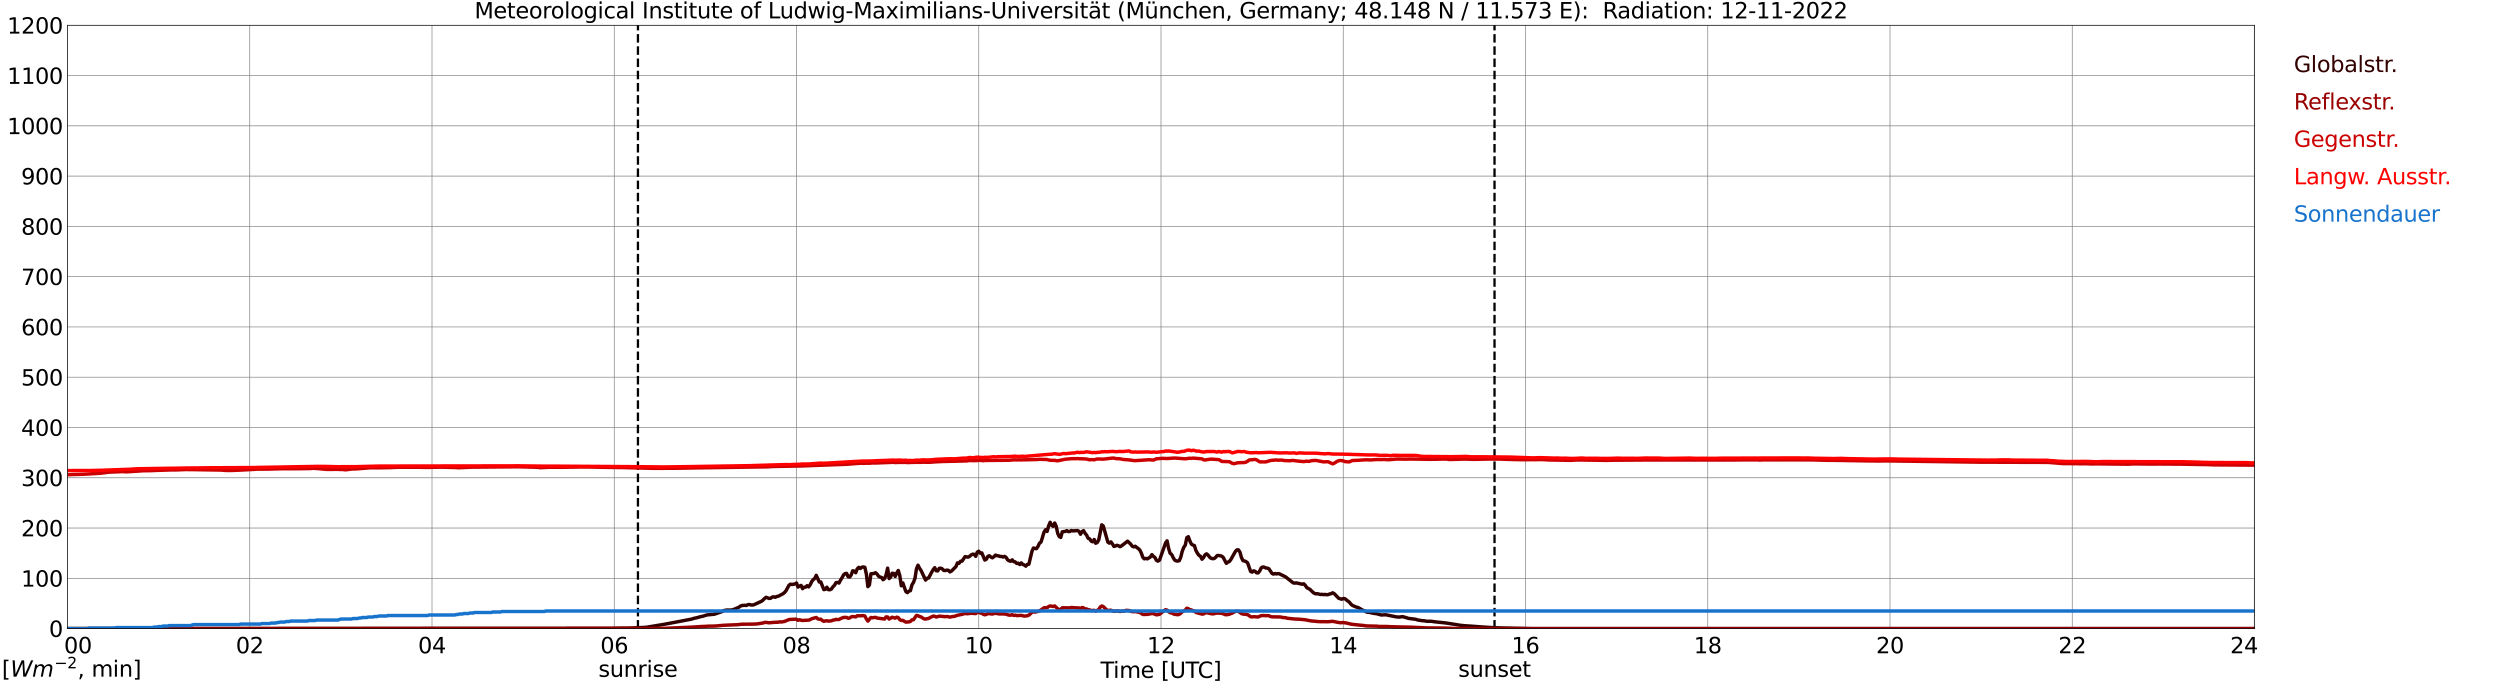 <?xml version="1.0" encoding="utf-8" standalone="no"?>
<!DOCTYPE svg PUBLIC "-//W3C//DTD SVG 1.1//EN"
  "http://www.w3.org/Graphics/SVG/1.1/DTD/svg11.dtd">
<svg xmlns:xlink="http://www.w3.org/1999/xlink" width="1085.4pt" height="296.64pt" viewBox="0 0 1085.4 296.64" xmlns="http://www.w3.org/2000/svg" version="1.1">
 <defs>
  <style type="text/css">*{stroke-linejoin: round; stroke-linecap: butt}</style>
 </defs>
 <g id="figure_1">
  <g id="patch_1">
   <path d="M 0 296.64 
L 1085.4 296.64 
L 1085.4 0 
L 0 0 
z
" style="fill: #ffffff"/>
  </g>
  <g id="axes_1">
   <g id="patch_2">
    <path d="M 29.306 272.909 
L 978.814 272.909 
L 978.814 10.976 
L 29.306 10.976 
z
" style="fill: #ffffff"/>
   </g>
   <g id="patch_3">
    <path d="M 978.814 272.909 
L 978.814 272.909 
L 978.814 10.976 
L 978.814 10.976 
z
" clip-path="url(#p1041417b47)" style="fill: #d3d3d3; opacity: 0.25; stroke: #d3d3d3; stroke-linejoin: miter"/>
   </g>
   <g id="matplotlib.axis_1">
    <g id="xtick_1">
     <g id="line2d_1">
      <path d="M 29.306 272.909 
L 29.306 10.976 
" clip-path="url(#p1041417b47)" style="fill: none; stroke: #808080; stroke-width: 0.3; stroke-linecap: square"/>
     </g>
     <g id="line2d_2"/>
     <g id="text_1">
      <!--    00 -->
      <g transform="translate(18.733 283.627) scale(0.095 -0.095)">
       <defs>
        <path id="DejaVuSans-20" transform="scale(0.016)"/>
        <path id="DejaVuSans-30" d="M 2034 4250 
Q 1547 4250 1301 3770 
Q 1056 3291 1056 2328 
Q 1056 1369 1301 889 
Q 1547 409 2034 409 
Q 2525 409 2770 889 
Q 3016 1369 3016 2328 
Q 3016 3291 2770 3770 
Q 2525 4250 2034 4250 
z
M 2034 4750 
Q 2819 4750 3233 4129 
Q 3647 3509 3647 2328 
Q 3647 1150 3233 529 
Q 2819 -91 2034 -91 
Q 1250 -91 836 529 
Q 422 1150 422 2328 
Q 422 3509 836 4129 
Q 1250 4750 2034 4750 
z
" transform="scale(0.016)"/>
       </defs>
       <use xlink:href="#DejaVuSans-20"/>
       <use xlink:href="#DejaVuSans-20" transform="translate(31.787 0)"/>
       <use xlink:href="#DejaVuSans-20" transform="translate(63.574 0)"/>
       <use xlink:href="#DejaVuSans-30" transform="translate(95.361 0)"/>
       <use xlink:href="#DejaVuSans-30" transform="translate(158.984 0)"/>
      </g>
     </g>
    </g>
    <g id="xtick_2">
     <g id="line2d_3">
      <path d="M 108.431 272.909 
L 108.431 10.976 
" clip-path="url(#p1041417b47)" style="fill: none; stroke: #808080; stroke-width: 0.3; stroke-linecap: square"/>
     </g>
     <g id="line2d_4"/>
     <g id="text_2">
      <!-- 02 -->
      <g transform="translate(102.387 283.627) scale(0.095 -0.095)">
       <defs>
        <path id="DejaVuSans-32" d="M 1228 531 
L 3431 531 
L 3431 0 
L 469 0 
L 469 531 
Q 828 903 1448 1529 
Q 2069 2156 2228 2338 
Q 2531 2678 2651 2914 
Q 2772 3150 2772 3378 
Q 2772 3750 2511 3984 
Q 2250 4219 1831 4219 
Q 1534 4219 1204 4116 
Q 875 4013 500 3803 
L 500 4441 
Q 881 4594 1212 4672 
Q 1544 4750 1819 4750 
Q 2544 4750 2975 4387 
Q 3406 4025 3406 3419 
Q 3406 3131 3298 2873 
Q 3191 2616 2906 2266 
Q 2828 2175 2409 1742 
Q 1991 1309 1228 531 
z
" transform="scale(0.016)"/>
       </defs>
       <use xlink:href="#DejaVuSans-30"/>
       <use xlink:href="#DejaVuSans-32" transform="translate(63.623 0)"/>
      </g>
     </g>
    </g>
    <g id="xtick_3">
     <g id="line2d_5">
      <path d="M 187.557 272.909 
L 187.557 10.976 
" clip-path="url(#p1041417b47)" style="fill: none; stroke: #808080; stroke-width: 0.3; stroke-linecap: square"/>
     </g>
     <g id="line2d_6"/>
     <g id="text_3">
      <!-- 04 -->
      <g transform="translate(181.513 283.627) scale(0.095 -0.095)">
       <defs>
        <path id="DejaVuSans-34" d="M 2419 4116 
L 825 1625 
L 2419 1625 
L 2419 4116 
z
M 2253 4666 
L 3047 4666 
L 3047 1625 
L 3713 1625 
L 3713 1100 
L 3047 1100 
L 3047 0 
L 2419 0 
L 2419 1100 
L 313 1100 
L 313 1709 
L 2253 4666 
z
" transform="scale(0.016)"/>
       </defs>
       <use xlink:href="#DejaVuSans-30"/>
       <use xlink:href="#DejaVuSans-34" transform="translate(63.623 0)"/>
      </g>
     </g>
    </g>
    <g id="xtick_4">
     <g id="line2d_7">
      <path d="M 266.683 272.909 
L 266.683 10.976 
" clip-path="url(#p1041417b47)" style="fill: none; stroke: #808080; stroke-width: 0.3; stroke-linecap: square"/>
     </g>
     <g id="line2d_8"/>
     <g id="text_4">
      <!-- 06 -->
      <g transform="translate(260.638 283.627) scale(0.095 -0.095)">
       <defs>
        <path id="DejaVuSans-36" d="M 2113 2584 
Q 1688 2584 1439 2293 
Q 1191 2003 1191 1497 
Q 1191 994 1439 701 
Q 1688 409 2113 409 
Q 2538 409 2786 701 
Q 3034 994 3034 1497 
Q 3034 2003 2786 2293 
Q 2538 2584 2113 2584 
z
M 3366 4563 
L 3366 3988 
Q 3128 4100 2886 4159 
Q 2644 4219 2406 4219 
Q 1781 4219 1451 3797 
Q 1122 3375 1075 2522 
Q 1259 2794 1537 2939 
Q 1816 3084 2150 3084 
Q 2853 3084 3261 2657 
Q 3669 2231 3669 1497 
Q 3669 778 3244 343 
Q 2819 -91 2113 -91 
Q 1303 -91 875 529 
Q 447 1150 447 2328 
Q 447 3434 972 4092 
Q 1497 4750 2381 4750 
Q 2619 4750 2861 4703 
Q 3103 4656 3366 4563 
z
" transform="scale(0.016)"/>
       </defs>
       <use xlink:href="#DejaVuSans-30"/>
       <use xlink:href="#DejaVuSans-36" transform="translate(63.623 0)"/>
      </g>
     </g>
    </g>
    <g id="xtick_5">
     <g id="line2d_9">
      <path d="M 345.808 272.909 
L 345.808 10.976 
" clip-path="url(#p1041417b47)" style="fill: none; stroke: #808080; stroke-width: 0.3; stroke-linecap: square"/>
     </g>
     <g id="line2d_10"/>
     <g id="text_5">
      <!-- 08 -->
      <g transform="translate(339.764 283.627) scale(0.095 -0.095)">
       <defs>
        <path id="DejaVuSans-38" d="M 2034 2216 
Q 1584 2216 1326 1975 
Q 1069 1734 1069 1313 
Q 1069 891 1326 650 
Q 1584 409 2034 409 
Q 2484 409 2743 651 
Q 3003 894 3003 1313 
Q 3003 1734 2745 1975 
Q 2488 2216 2034 2216 
z
M 1403 2484 
Q 997 2584 770 2862 
Q 544 3141 544 3541 
Q 544 4100 942 4425 
Q 1341 4750 2034 4750 
Q 2731 4750 3128 4425 
Q 3525 4100 3525 3541 
Q 3525 3141 3298 2862 
Q 3072 2584 2669 2484 
Q 3125 2378 3379 2068 
Q 3634 1759 3634 1313 
Q 3634 634 3220 271 
Q 2806 -91 2034 -91 
Q 1263 -91 848 271 
Q 434 634 434 1313 
Q 434 1759 690 2068 
Q 947 2378 1403 2484 
z
M 1172 3481 
Q 1172 3119 1398 2916 
Q 1625 2713 2034 2713 
Q 2441 2713 2670 2916 
Q 2900 3119 2900 3481 
Q 2900 3844 2670 4047 
Q 2441 4250 2034 4250 
Q 1625 4250 1398 4047 
Q 1172 3844 1172 3481 
z
" transform="scale(0.016)"/>
       </defs>
       <use xlink:href="#DejaVuSans-30"/>
       <use xlink:href="#DejaVuSans-38" transform="translate(63.623 0)"/>
      </g>
     </g>
    </g>
    <g id="xtick_6">
     <g id="line2d_11">
      <path d="M 424.934 272.909 
L 424.934 10.976 
" clip-path="url(#p1041417b47)" style="fill: none; stroke: #808080; stroke-width: 0.3; stroke-linecap: square"/>
     </g>
     <g id="line2d_12"/>
     <g id="text_6">
      <!-- 10 -->
      <g transform="translate(418.89 283.627) scale(0.095 -0.095)">
       <defs>
        <path id="DejaVuSans-31" d="M 794 531 
L 1825 531 
L 1825 4091 
L 703 3866 
L 703 4441 
L 1819 4666 
L 2450 4666 
L 2450 531 
L 3481 531 
L 3481 0 
L 794 0 
L 794 531 
z
" transform="scale(0.016)"/>
       </defs>
       <use xlink:href="#DejaVuSans-31"/>
       <use xlink:href="#DejaVuSans-30" transform="translate(63.623 0)"/>
      </g>
     </g>
    </g>
    <g id="xtick_7">
     <g id="line2d_13">
      <path d="M 504.06 272.909 
L 504.06 10.976 
" clip-path="url(#p1041417b47)" style="fill: none; stroke: #808080; stroke-width: 0.3; stroke-linecap: square"/>
     </g>
     <g id="line2d_14"/>
     <g id="text_7">
      <!-- 12 -->
      <g transform="translate(498.015 283.627) scale(0.095 -0.095)">
       <use xlink:href="#DejaVuSans-31"/>
       <use xlink:href="#DejaVuSans-32" transform="translate(63.623 0)"/>
      </g>
     </g>
    </g>
    <g id="xtick_8">
     <g id="line2d_15">
      <path d="M 583.185 272.909 
L 583.185 10.976 
" clip-path="url(#p1041417b47)" style="fill: none; stroke: #808080; stroke-width: 0.3; stroke-linecap: square"/>
     </g>
     <g id="line2d_16"/>
     <g id="text_8">
      <!-- 14 -->
      <g transform="translate(577.141 283.627) scale(0.095 -0.095)">
       <use xlink:href="#DejaVuSans-31"/>
       <use xlink:href="#DejaVuSans-34" transform="translate(63.623 0)"/>
      </g>
     </g>
    </g>
    <g id="xtick_9">
     <g id="line2d_17">
      <path d="M 662.311 272.909 
L 662.311 10.976 
" clip-path="url(#p1041417b47)" style="fill: none; stroke: #808080; stroke-width: 0.3; stroke-linecap: square"/>
     </g>
     <g id="line2d_18"/>
     <g id="text_9">
      <!-- 16 -->
      <g transform="translate(656.267 283.627) scale(0.095 -0.095)">
       <use xlink:href="#DejaVuSans-31"/>
       <use xlink:href="#DejaVuSans-36" transform="translate(63.623 0)"/>
      </g>
     </g>
    </g>
    <g id="xtick_10">
     <g id="line2d_19">
      <path d="M 741.437 272.909 
L 741.437 10.976 
" clip-path="url(#p1041417b47)" style="fill: none; stroke: #808080; stroke-width: 0.3; stroke-linecap: square"/>
     </g>
     <g id="line2d_20"/>
     <g id="text_10">
      <!-- 18 -->
      <g transform="translate(735.392 283.627) scale(0.095 -0.095)">
       <use xlink:href="#DejaVuSans-31"/>
       <use xlink:href="#DejaVuSans-38" transform="translate(63.623 0)"/>
      </g>
     </g>
    </g>
    <g id="xtick_11">
     <g id="line2d_21">
      <path d="M 820.562 272.909 
L 820.562 10.976 
" clip-path="url(#p1041417b47)" style="fill: none; stroke: #808080; stroke-width: 0.3; stroke-linecap: square"/>
     </g>
     <g id="line2d_22"/>
     <g id="text_11">
      <!-- 20 -->
      <g transform="translate(814.518 283.627) scale(0.095 -0.095)">
       <use xlink:href="#DejaVuSans-32"/>
       <use xlink:href="#DejaVuSans-30" transform="translate(63.623 0)"/>
      </g>
     </g>
    </g>
    <g id="xtick_12">
     <g id="line2d_23">
      <path d="M 899.688 272.909 
L 899.688 10.976 
" clip-path="url(#p1041417b47)" style="fill: none; stroke: #808080; stroke-width: 0.3; stroke-linecap: square"/>
     </g>
     <g id="line2d_24"/>
     <g id="text_12">
      <!-- 22 -->
      <g transform="translate(893.644 283.627) scale(0.095 -0.095)">
       <use xlink:href="#DejaVuSans-32"/>
       <use xlink:href="#DejaVuSans-32" transform="translate(63.623 0)"/>
      </g>
     </g>
    </g>
    <g id="xtick_13">
     <g id="line2d_25">
      <path d="M 978.814 272.909 
L 978.814 10.976 
" clip-path="url(#p1041417b47)" style="fill: none; stroke: #808080; stroke-width: 0.3; stroke-linecap: square"/>
     </g>
     <g id="line2d_26"/>
     <g id="text_13">
      <!-- 24    -->
      <g transform="translate(968.241 283.627) scale(0.095 -0.095)">
       <use xlink:href="#DejaVuSans-32"/>
       <use xlink:href="#DejaVuSans-34" transform="translate(63.623 0)"/>
       <use xlink:href="#DejaVuSans-20" transform="translate(127.246 0)"/>
       <use xlink:href="#DejaVuSans-20" transform="translate(159.033 0)"/>
       <use xlink:href="#DejaVuSans-20" transform="translate(190.82 0)"/>
      </g>
     </g>
    </g>
    <g id="text_14">
     <!-- Time [UTC] -->
     <g transform="translate(477.806 294.322) scale(0.095 -0.095)">
      <defs>
       <path id="DejaVuSans-54" d="M -19 4666 
L 3928 4666 
L 3928 4134 
L 2272 4134 
L 2272 0 
L 1638 0 
L 1638 4134 
L -19 4134 
L -19 4666 
z
" transform="scale(0.016)"/>
       <path id="DejaVuSans-69" d="M 603 3500 
L 1178 3500 
L 1178 0 
L 603 0 
L 603 3500 
z
M 603 4863 
L 1178 4863 
L 1178 4134 
L 603 4134 
L 603 4863 
z
" transform="scale(0.016)"/>
       <path id="DejaVuSans-6d" d="M 3328 2828 
Q 3544 3216 3844 3400 
Q 4144 3584 4550 3584 
Q 5097 3584 5394 3201 
Q 5691 2819 5691 2113 
L 5691 0 
L 5113 0 
L 5113 2094 
Q 5113 2597 4934 2840 
Q 4756 3084 4391 3084 
Q 3944 3084 3684 2787 
Q 3425 2491 3425 1978 
L 3425 0 
L 2847 0 
L 2847 2094 
Q 2847 2600 2669 2842 
Q 2491 3084 2119 3084 
Q 1678 3084 1418 2786 
Q 1159 2488 1159 1978 
L 1159 0 
L 581 0 
L 581 3500 
L 1159 3500 
L 1159 2956 
Q 1356 3278 1631 3431 
Q 1906 3584 2284 3584 
Q 2666 3584 2933 3390 
Q 3200 3197 3328 2828 
z
" transform="scale(0.016)"/>
       <path id="DejaVuSans-65" d="M 3597 1894 
L 3597 1613 
L 953 1613 
Q 991 1019 1311 708 
Q 1631 397 2203 397 
Q 2534 397 2845 478 
Q 3156 559 3463 722 
L 3463 178 
Q 3153 47 2828 -22 
Q 2503 -91 2169 -91 
Q 1331 -91 842 396 
Q 353 884 353 1716 
Q 353 2575 817 3079 
Q 1281 3584 2069 3584 
Q 2775 3584 3186 3129 
Q 3597 2675 3597 1894 
z
M 3022 2063 
Q 3016 2534 2758 2815 
Q 2500 3097 2075 3097 
Q 1594 3097 1305 2825 
Q 1016 2553 972 2059 
L 3022 2063 
z
" transform="scale(0.016)"/>
       <path id="DejaVuSans-5b" d="M 550 4863 
L 1875 4863 
L 1875 4416 
L 1125 4416 
L 1125 -397 
L 1875 -397 
L 1875 -844 
L 550 -844 
L 550 4863 
z
" transform="scale(0.016)"/>
       <path id="DejaVuSans-55" d="M 556 4666 
L 1191 4666 
L 1191 1831 
Q 1191 1081 1462 751 
Q 1734 422 2344 422 
Q 2950 422 3222 751 
Q 3494 1081 3494 1831 
L 3494 4666 
L 4128 4666 
L 4128 1753 
Q 4128 841 3676 375 
Q 3225 -91 2344 -91 
Q 1459 -91 1007 375 
Q 556 841 556 1753 
L 556 4666 
z
" transform="scale(0.016)"/>
       <path id="DejaVuSans-43" d="M 4122 4306 
L 4122 3641 
Q 3803 3938 3442 4084 
Q 3081 4231 2675 4231 
Q 1875 4231 1450 3742 
Q 1025 3253 1025 2328 
Q 1025 1406 1450 917 
Q 1875 428 2675 428 
Q 3081 428 3442 575 
Q 3803 722 4122 1019 
L 4122 359 
Q 3791 134 3420 21 
Q 3050 -91 2638 -91 
Q 1578 -91 968 557 
Q 359 1206 359 2328 
Q 359 3453 968 4101 
Q 1578 4750 2638 4750 
Q 3056 4750 3426 4639 
Q 3797 4528 4122 4306 
z
" transform="scale(0.016)"/>
       <path id="DejaVuSans-5d" d="M 1947 4863 
L 1947 -844 
L 622 -844 
L 622 -397 
L 1369 -397 
L 1369 4416 
L 622 4416 
L 622 4863 
L 1947 4863 
z
" transform="scale(0.016)"/>
      </defs>
      <use xlink:href="#DejaVuSans-54"/>
      <use xlink:href="#DejaVuSans-69" transform="translate(57.959 0)"/>
      <use xlink:href="#DejaVuSans-6d" transform="translate(85.742 0)"/>
      <use xlink:href="#DejaVuSans-65" transform="translate(183.154 0)"/>
      <use xlink:href="#DejaVuSans-20" transform="translate(244.678 0)"/>
      <use xlink:href="#DejaVuSans-5b" transform="translate(276.465 0)"/>
      <use xlink:href="#DejaVuSans-55" transform="translate(315.479 0)"/>
      <use xlink:href="#DejaVuSans-54" transform="translate(388.672 0)"/>
      <use xlink:href="#DejaVuSans-43" transform="translate(443.881 0)"/>
      <use xlink:href="#DejaVuSans-5d" transform="translate(513.705 0)"/>
     </g>
    </g>
   </g>
   <g id="matplotlib.axis_2">
    <g id="ytick_1">
     <g id="line2d_27">
      <path d="M 29.306 272.909 
L 978.814 272.909 
" clip-path="url(#p1041417b47)" style="fill: none; stroke: #808080; stroke-width: 0.3; stroke-linecap: square"/>
     </g>
     <g id="line2d_28"/>
     <g id="text_15">
      <!-- 0 -->
      <g transform="translate(21.261 276.518) scale(0.095 -0.095)">
       <use xlink:href="#DejaVuSans-30"/>
      </g>
     </g>
    </g>
    <g id="ytick_2">
     <g id="line2d_29">
      <path d="M 29.306 251.081 
L 978.814 251.081 
" clip-path="url(#p1041417b47)" style="fill: none; stroke: #808080; stroke-width: 0.3; stroke-linecap: square"/>
     </g>
     <g id="line2d_30"/>
     <g id="text_16">
      <!-- 100 -->
      <g transform="translate(9.173 254.69) scale(0.095 -0.095)">
       <use xlink:href="#DejaVuSans-31"/>
       <use xlink:href="#DejaVuSans-30" transform="translate(63.623 0)"/>
       <use xlink:href="#DejaVuSans-30" transform="translate(127.246 0)"/>
      </g>
     </g>
    </g>
    <g id="ytick_3">
     <g id="line2d_31">
      <path d="M 29.306 229.253 
L 978.814 229.253 
" clip-path="url(#p1041417b47)" style="fill: none; stroke: #808080; stroke-width: 0.3; stroke-linecap: square"/>
     </g>
     <g id="line2d_32"/>
     <g id="text_17">
      <!-- 200 -->
      <g transform="translate(9.173 232.863) scale(0.095 -0.095)">
       <use xlink:href="#DejaVuSans-32"/>
       <use xlink:href="#DejaVuSans-30" transform="translate(63.623 0)"/>
       <use xlink:href="#DejaVuSans-30" transform="translate(127.246 0)"/>
      </g>
     </g>
    </g>
    <g id="ytick_4">
     <g id="line2d_33">
      <path d="M 29.306 207.426 
L 978.814 207.426 
" clip-path="url(#p1041417b47)" style="fill: none; stroke: #808080; stroke-width: 0.3; stroke-linecap: square"/>
     </g>
     <g id="line2d_34"/>
     <g id="text_18">
      <!-- 300 -->
      <g transform="translate(9.173 211.035) scale(0.095 -0.095)">
       <defs>
        <path id="DejaVuSans-33" d="M 2597 2516 
Q 3050 2419 3304 2112 
Q 3559 1806 3559 1356 
Q 3559 666 3084 287 
Q 2609 -91 1734 -91 
Q 1441 -91 1130 -33 
Q 819 25 488 141 
L 488 750 
Q 750 597 1062 519 
Q 1375 441 1716 441 
Q 2309 441 2620 675 
Q 2931 909 2931 1356 
Q 2931 1769 2642 2001 
Q 2353 2234 1838 2234 
L 1294 2234 
L 1294 2753 
L 1863 2753 
Q 2328 2753 2575 2939 
Q 2822 3125 2822 3475 
Q 2822 3834 2567 4026 
Q 2313 4219 1838 4219 
Q 1578 4219 1281 4162 
Q 984 4106 628 3988 
L 628 4550 
Q 988 4650 1302 4700 
Q 1616 4750 1894 4750 
Q 2613 4750 3031 4423 
Q 3450 4097 3450 3541 
Q 3450 3153 3228 2886 
Q 3006 2619 2597 2516 
z
" transform="scale(0.016)"/>
       </defs>
       <use xlink:href="#DejaVuSans-33"/>
       <use xlink:href="#DejaVuSans-30" transform="translate(63.623 0)"/>
       <use xlink:href="#DejaVuSans-30" transform="translate(127.246 0)"/>
      </g>
     </g>
    </g>
    <g id="ytick_5">
     <g id="line2d_35">
      <path d="M 29.306 185.598 
L 978.814 185.598 
" clip-path="url(#p1041417b47)" style="fill: none; stroke: #808080; stroke-width: 0.3; stroke-linecap: square"/>
     </g>
     <g id="line2d_36"/>
     <g id="text_19">
      <!-- 400 -->
      <g transform="translate(9.173 189.207) scale(0.095 -0.095)">
       <use xlink:href="#DejaVuSans-34"/>
       <use xlink:href="#DejaVuSans-30" transform="translate(63.623 0)"/>
       <use xlink:href="#DejaVuSans-30" transform="translate(127.246 0)"/>
      </g>
     </g>
    </g>
    <g id="ytick_6">
     <g id="line2d_37">
      <path d="M 29.306 163.77 
L 978.814 163.77 
" clip-path="url(#p1041417b47)" style="fill: none; stroke: #808080; stroke-width: 0.3; stroke-linecap: square"/>
     </g>
     <g id="line2d_38"/>
     <g id="text_20">
      <!-- 500 -->
      <g transform="translate(9.173 167.379) scale(0.095 -0.095)">
       <defs>
        <path id="DejaVuSans-35" d="M 691 4666 
L 3169 4666 
L 3169 4134 
L 1269 4134 
L 1269 2991 
Q 1406 3038 1543 3061 
Q 1681 3084 1819 3084 
Q 2600 3084 3056 2656 
Q 3513 2228 3513 1497 
Q 3513 744 3044 326 
Q 2575 -91 1722 -91 
Q 1428 -91 1123 -41 
Q 819 9 494 109 
L 494 744 
Q 775 591 1075 516 
Q 1375 441 1709 441 
Q 2250 441 2565 725 
Q 2881 1009 2881 1497 
Q 2881 1984 2565 2268 
Q 2250 2553 1709 2553 
Q 1456 2553 1204 2497 
Q 953 2441 691 2322 
L 691 4666 
z
" transform="scale(0.016)"/>
       </defs>
       <use xlink:href="#DejaVuSans-35"/>
       <use xlink:href="#DejaVuSans-30" transform="translate(63.623 0)"/>
       <use xlink:href="#DejaVuSans-30" transform="translate(127.246 0)"/>
      </g>
     </g>
    </g>
    <g id="ytick_7">
     <g id="line2d_39">
      <path d="M 29.306 141.942 
L 978.814 141.942 
" clip-path="url(#p1041417b47)" style="fill: none; stroke: #808080; stroke-width: 0.3; stroke-linecap: square"/>
     </g>
     <g id="line2d_40"/>
     <g id="text_21">
      <!-- 600 -->
      <g transform="translate(9.173 145.551) scale(0.095 -0.095)">
       <use xlink:href="#DejaVuSans-36"/>
       <use xlink:href="#DejaVuSans-30" transform="translate(63.623 0)"/>
       <use xlink:href="#DejaVuSans-30" transform="translate(127.246 0)"/>
      </g>
     </g>
    </g>
    <g id="ytick_8">
     <g id="line2d_41">
      <path d="M 29.306 120.114 
L 978.814 120.114 
" clip-path="url(#p1041417b47)" style="fill: none; stroke: #808080; stroke-width: 0.3; stroke-linecap: square"/>
     </g>
     <g id="line2d_42"/>
     <g id="text_22">
      <!-- 700 -->
      <g transform="translate(9.173 123.724) scale(0.095 -0.095)">
       <defs>
        <path id="DejaVuSans-37" d="M 525 4666 
L 3525 4666 
L 3525 4397 
L 1831 0 
L 1172 0 
L 2766 4134 
L 525 4134 
L 525 4666 
z
" transform="scale(0.016)"/>
       </defs>
       <use xlink:href="#DejaVuSans-37"/>
       <use xlink:href="#DejaVuSans-30" transform="translate(63.623 0)"/>
       <use xlink:href="#DejaVuSans-30" transform="translate(127.246 0)"/>
      </g>
     </g>
    </g>
    <g id="ytick_9">
     <g id="line2d_43">
      <path d="M 29.306 98.287 
L 978.814 98.287 
" clip-path="url(#p1041417b47)" style="fill: none; stroke: #808080; stroke-width: 0.3; stroke-linecap: square"/>
     </g>
     <g id="line2d_44"/>
     <g id="text_23">
      <!-- 800 -->
      <g transform="translate(9.173 101.896) scale(0.095 -0.095)">
       <use xlink:href="#DejaVuSans-38"/>
       <use xlink:href="#DejaVuSans-30" transform="translate(63.623 0)"/>
       <use xlink:href="#DejaVuSans-30" transform="translate(127.246 0)"/>
      </g>
     </g>
    </g>
    <g id="ytick_10">
     <g id="line2d_45">
      <path d="M 29.306 76.459 
L 978.814 76.459 
" clip-path="url(#p1041417b47)" style="fill: none; stroke: #808080; stroke-width: 0.3; stroke-linecap: square"/>
     </g>
     <g id="line2d_46"/>
     <g id="text_24">
      <!-- 900 -->
      <g transform="translate(9.173 80.068) scale(0.095 -0.095)">
       <defs>
        <path id="DejaVuSans-39" d="M 703 97 
L 703 672 
Q 941 559 1184 500 
Q 1428 441 1663 441 
Q 2288 441 2617 861 
Q 2947 1281 2994 2138 
Q 2813 1869 2534 1725 
Q 2256 1581 1919 1581 
Q 1219 1581 811 2004 
Q 403 2428 403 3163 
Q 403 3881 828 4315 
Q 1253 4750 1959 4750 
Q 2769 4750 3195 4129 
Q 3622 3509 3622 2328 
Q 3622 1225 3098 567 
Q 2575 -91 1691 -91 
Q 1453 -91 1209 -44 
Q 966 3 703 97 
z
M 1959 2075 
Q 2384 2075 2632 2365 
Q 2881 2656 2881 3163 
Q 2881 3666 2632 3958 
Q 2384 4250 1959 4250 
Q 1534 4250 1286 3958 
Q 1038 3666 1038 3163 
Q 1038 2656 1286 2365 
Q 1534 2075 1959 2075 
z
" transform="scale(0.016)"/>
       </defs>
       <use xlink:href="#DejaVuSans-39"/>
       <use xlink:href="#DejaVuSans-30" transform="translate(63.623 0)"/>
       <use xlink:href="#DejaVuSans-30" transform="translate(127.246 0)"/>
      </g>
     </g>
    </g>
    <g id="ytick_11">
     <g id="line2d_47">
      <path d="M 29.306 54.631 
L 978.814 54.631 
" clip-path="url(#p1041417b47)" style="fill: none; stroke: #808080; stroke-width: 0.3; stroke-linecap: square"/>
     </g>
     <g id="line2d_48"/>
     <g id="text_25">
      <!-- 1000 -->
      <g transform="translate(3.128 58.24) scale(0.095 -0.095)">
       <use xlink:href="#DejaVuSans-31"/>
       <use xlink:href="#DejaVuSans-30" transform="translate(63.623 0)"/>
       <use xlink:href="#DejaVuSans-30" transform="translate(127.246 0)"/>
       <use xlink:href="#DejaVuSans-30" transform="translate(190.869 0)"/>
      </g>
     </g>
    </g>
    <g id="ytick_12">
     <g id="line2d_49">
      <path d="M 29.306 32.803 
L 978.814 32.803 
" clip-path="url(#p1041417b47)" style="fill: none; stroke: #808080; stroke-width: 0.3; stroke-linecap: square"/>
     </g>
     <g id="line2d_50"/>
     <g id="text_26">
      <!-- 1100 -->
      <g transform="translate(3.128 36.413) scale(0.095 -0.095)">
       <use xlink:href="#DejaVuSans-31"/>
       <use xlink:href="#DejaVuSans-31" transform="translate(63.623 0)"/>
       <use xlink:href="#DejaVuSans-30" transform="translate(127.246 0)"/>
       <use xlink:href="#DejaVuSans-30" transform="translate(190.869 0)"/>
      </g>
     </g>
    </g>
    <g id="ytick_13">
     <g id="line2d_51">
      <path d="M 29.306 10.976 
L 978.814 10.976 
" clip-path="url(#p1041417b47)" style="fill: none; stroke: #808080; stroke-width: 0.3; stroke-linecap: square"/>
     </g>
     <g id="line2d_52"/>
     <g id="text_27">
      <!-- 1200 -->
      <g transform="translate(3.128 14.585) scale(0.095 -0.095)">
       <use xlink:href="#DejaVuSans-31"/>
       <use xlink:href="#DejaVuSans-32" transform="translate(63.623 0)"/>
       <use xlink:href="#DejaVuSans-30" transform="translate(127.246 0)"/>
       <use xlink:href="#DejaVuSans-30" transform="translate(190.869 0)"/>
      </g>
     </g>
    </g>
   </g>
   <g id="line2d_53">
    <path d="M 276.969 272.909 
L 276.969 10.976 
" clip-path="url(#p1041417b47)" style="fill: none; stroke-dasharray: 3.7,1.6; stroke-dashoffset: 0; stroke: #000000"/>
   </g>
   <g id="line2d_54">
    <path d="M 648.86 272.909 
L 648.86 10.976 
" clip-path="url(#p1041417b47)" style="fill: none; stroke-dasharray: 3.7,1.6; stroke-dashoffset: 0; stroke: #000000"/>
   </g>
   <g id="line2d_55">
    <path d="M 29.306 272.909 
L 264.705 272.8 
L 270.639 272.699 
L 272.617 272.699 
L 276.573 272.557 
L 280.53 272.354 
L 288.442 271.038 
L 300.311 268.788 
L 300.971 268.545 
L 302.949 268.078 
L 304.267 267.694 
L 304.927 267.611 
L 306.905 266.985 
L 310.202 266.66 
L 313.499 265.524 
L 314.158 265.118 
L 315.477 264.857 
L 317.455 264.876 
L 318.774 264.512 
L 320.752 263.66 
L 321.411 263.174 
L 322.071 262.91 
L 323.39 262.789 
L 324.049 262.89 
L 324.708 262.506 
L 325.368 262.445 
L 326.027 262.648 
L 326.686 262.687 
L 327.346 262.545 
L 330.643 261.026 
L 331.302 260.498 
L 331.961 259.81 
L 332.621 259.323 
L 333.94 259.83 
L 334.599 259.729 
L 335.258 259.262 
L 335.918 259.101 
L 336.577 259.323 
L 337.236 258.978 
L 337.896 258.856 
L 339.874 257.824 
L 340.533 257.317 
L 341.193 256.566 
L 342.512 254.154 
L 343.171 253.609 
L 343.83 253.77 
L 345.149 253.526 
L 345.808 253.122 
L 346.468 254.883 
L 347.127 254.458 
L 347.787 254.174 
L 348.446 255.573 
L 349.105 254.925 
L 349.765 254.925 
L 350.424 254.277 
L 351.083 254.803 
L 351.743 253.912 
L 352.402 252.513 
L 353.062 251.642 
L 353.721 251.155 
L 354.38 249.798 
L 355.699 252.674 
L 356.359 252.674 
L 357.677 255.979 
L 358.337 255.857 
L 358.996 254.945 
L 359.655 255.999 
L 360.315 256.06 
L 360.974 255.715 
L 361.634 254.763 
L 362.293 254.115 
L 362.952 252.958 
L 363.612 252.877 
L 364.271 253.142 
L 364.93 251.823 
L 365.59 250.83 
L 366.249 249.595 
L 366.909 249.027 
L 367.568 248.946 
L 368.227 250.404 
L 368.887 250.527 
L 369.546 249.636 
L 370.206 247.831 
L 370.865 247.933 
L 371.524 248.663 
L 372.184 246.98 
L 372.843 246.331 
L 373.502 246.818 
L 374.162 246.27 
L 374.821 246.15 
L 375.481 246.292 
L 376.14 249.23 
L 376.799 254.683 
L 377.459 253.993 
L 378.118 249.13 
L 379.437 248.988 
L 380.096 248.643 
L 380.756 249.21 
L 381.415 250.142 
L 382.074 250.546 
L 382.734 250.71 
L 383.393 251.681 
L 384.053 251.175 
L 384.712 249.553 
L 385.371 246.676 
L 386.031 251.175 
L 386.69 250.527 
L 387.349 248.866 
L 388.009 248.988 
L 388.668 250.262 
L 389.328 248.724 
L 389.987 247.689 
L 390.646 249.859 
L 391.306 254.316 
L 391.965 253.08 
L 393.284 256.83 
L 393.943 257.295 
L 394.603 256.647 
L 395.262 256.444 
L 395.921 253.951 
L 396.581 252.877 
L 397.24 251.155 
L 397.899 246.94 
L 398.559 245.38 
L 399.218 246.718 
L 399.878 247.669 
L 401.856 251.845 
L 402.515 251.055 
L 403.175 250.933 
L 404.493 248.44 
L 405.153 247.324 
L 405.812 246.473 
L 406.471 247.811 
L 407.131 247.853 
L 407.79 246.757 
L 408.45 246.676 
L 409.109 247.001 
L 409.768 247.669 
L 410.428 247.711 
L 411.087 247.527 
L 411.746 247.608 
L 412.406 248.298 
L 413.065 247.953 
L 415.043 245.986 
L 415.703 244.386 
L 416.362 244.568 
L 417.022 243.677 
L 417.681 243.616 
L 419 241.671 
L 420.318 241.894 
L 420.978 241.529 
L 421.637 240.94 
L 422.297 240.597 
L 422.956 240.678 
L 423.615 241.529 
L 424.275 239.724 
L 424.934 239.32 
L 425.593 240.172 
L 426.253 240.049 
L 427.572 243.149 
L 428.231 242.806 
L 428.89 241.549 
L 429.55 241.304 
L 430.209 241.833 
L 430.869 242.177 
L 431.528 241.71 
L 432.187 241.001 
L 432.847 241.265 
L 433.506 241.304 
L 434.165 241.61 
L 434.825 241.569 
L 435.484 241.852 
L 436.144 241.549 
L 436.803 241.994 
L 437.462 243.068 
L 438.122 243.474 
L 438.781 243.677 
L 439.44 243.068 
L 440.1 243.839 
L 440.759 243.941 
L 441.419 244.629 
L 442.078 244.528 
L 442.737 245.096 
L 443.397 244.386 
L 444.056 245.074 
L 444.716 245.299 
L 445.375 245.805 
L 446.034 245.054 
L 446.694 244.954 
L 448.012 239.44 
L 448.672 237.941 
L 449.991 238.205 
L 450.65 237.231 
L 451.309 235.813 
L 451.969 235.348 
L 453.287 231.01 
L 453.947 229.995 
L 454.606 230.727 
L 455.266 228.354 
L 455.925 226.754 
L 456.584 228.07 
L 457.244 228.496 
L 457.903 227.077 
L 458.563 228.518 
L 459.222 231.578 
L 459.881 232.975 
L 460.541 233.32 
L 461.2 230.888 
L 462.519 230.705 
L 463.178 230.382 
L 463.838 230.807 
L 464.497 230.746 
L 465.156 230.34 
L 465.816 230.504 
L 467.794 230.34 
L 468.453 230.705 
L 469.113 231.942 
L 469.772 230.807 
L 470.431 230.382 
L 471.091 231.536 
L 471.75 232.307 
L 472.409 233.684 
L 473.069 233.929 
L 473.728 234.922 
L 474.388 235.225 
L 475.047 234.232 
L 475.706 235.854 
L 476.366 235.529 
L 477.025 234.435 
L 478.344 227.867 
L 479.003 228.376 
L 480.981 235.367 
L 481.641 235.813 
L 482.3 235.267 
L 482.96 236.118 
L 483.619 237.231 
L 484.278 237.05 
L 484.938 236.725 
L 485.597 236.948 
L 486.256 237.354 
L 486.916 236.989 
L 489.553 234.961 
L 490.872 236.199 
L 491.532 237.109 
L 492.191 237.434 
L 492.85 237.151 
L 494.169 238.163 
L 494.828 238.753 
L 495.488 240.049 
L 496.147 241.913 
L 496.807 242.623 
L 497.466 242.439 
L 498.125 242.642 
L 499.444 241.833 
L 500.103 240.798 
L 500.763 241.569 
L 501.422 242.036 
L 502.082 243.291 
L 502.741 243.616 
L 503.4 243.21 
L 506.038 235.732 
L 506.697 234.819 
L 507.357 238.083 
L 508.016 240.211 
L 508.675 240.698 
L 509.335 242.075 
L 509.994 243.149 
L 510.654 243.516 
L 511.313 243.596 
L 511.972 243.433 
L 512.632 241.955 
L 513.291 239.298 
L 513.95 237.618 
L 514.61 236.644 
L 515.269 233.442 
L 515.929 233.016 
L 516.588 234.841 
L 517.247 236.219 
L 517.907 236.644 
L 518.566 236.886 
L 519.226 239.015 
L 519.885 240.211 
L 520.544 241.104 
L 521.204 241.529 
L 521.863 242.784 
L 522.522 242.075 
L 523.182 240.879 
L 523.841 240.455 
L 524.501 241.001 
L 525.16 241.872 
L 525.819 242.4 
L 526.479 242.562 
L 527.138 242.501 
L 527.797 241.955 
L 528.457 241.204 
L 529.116 241.163 
L 530.435 241.446 
L 531.094 242.036 
L 532.413 244.568 
L 533.073 244.083 
L 533.732 243.777 
L 534.391 242.926 
L 536.369 239.401 
L 537.029 238.731 
L 537.688 238.731 
L 538.348 239.766 
L 539.007 242.136 
L 539.666 243.413 
L 540.326 243.555 
L 540.985 243.839 
L 541.644 244.345 
L 542.963 248.095 
L 543.623 248.398 
L 544.282 247.831 
L 544.941 248.075 
L 545.601 248.724 
L 546.26 248.704 
L 546.919 247.872 
L 547.579 246.534 
L 548.238 246.15 
L 548.898 246.251 
L 549.557 246.595 
L 550.216 246.657 
L 550.876 246.899 
L 552.195 248.885 
L 552.854 249.25 
L 553.513 248.988 
L 554.173 249.189 
L 554.832 249.027 
L 555.491 249.149 
L 558.129 250.446 
L 561.426 253.041 
L 562.085 253.183 
L 562.745 253.061 
L 565.382 253.648 
L 566.042 253.467 
L 566.701 254.154 
L 567.36 255.128 
L 568.679 255.857 
L 569.998 257.114 
L 570.657 257.621 
L 571.317 257.824 
L 571.976 257.763 
L 573.295 258.107 
L 573.954 258.027 
L 574.613 258.169 
L 575.273 258.066 
L 575.932 258.208 
L 576.592 258.169 
L 577.251 257.885 
L 577.91 257.763 
L 578.57 257.378 
L 579.229 257.701 
L 581.207 259.768 
L 582.526 260.155 
L 583.185 259.871 
L 583.845 259.891 
L 585.823 261.451 
L 586.482 262.242 
L 587.142 262.829 
L 588.46 263.416 
L 589.779 263.842 
L 591.757 264.977 
L 592.417 265.18 
L 593.076 265.627 
L 593.736 265.808 
L 594.395 265.828 
L 596.373 266.295 
L 597.692 266.457 
L 599.67 267.004 
L 601.648 266.904 
L 606.264 267.836 
L 607.582 267.917 
L 608.901 267.714 
L 610.22 268.059 
L 611.539 268.484 
L 614.176 268.807 
L 614.836 268.93 
L 615.495 269.172 
L 617.473 269.477 
L 618.133 269.497 
L 619.451 269.72 
L 621.429 269.72 
L 622.748 269.942 
L 627.364 270.429 
L 628.683 270.613 
L 633.958 271.464 
L 635.936 271.665 
L 638.573 271.828 
L 643.848 272.232 
L 646.486 272.396 
L 649.123 272.538 
L 652.42 272.638 
L 664.949 272.909 
L 978.154 272.909 
L 978.154 272.909 
" clip-path="url(#p1041417b47)" style="fill: none; stroke: #330000; stroke-width: 1.5; stroke-linecap: square"/>
   </g>
   <g id="line2d_56">
    <path d="M 29.306 272.909 
L 287.783 272.824 
L 293.717 272.562 
L 300.311 272.278 
L 304.267 272.014 
L 306.246 271.933 
L 307.564 271.852 
L 308.883 271.852 
L 310.861 271.772 
L 314.158 271.466 
L 320.093 271.224 
L 322.071 271.001 
L 325.368 270.981 
L 326.686 270.981 
L 328.665 270.879 
L 331.302 270.473 
L 331.961 270.231 
L 332.621 270.231 
L 333.94 270.392 
L 335.918 270.211 
L 337.896 270.13 
L 338.555 269.966 
L 339.215 270.047 
L 340.533 269.825 
L 342.512 269.015 
L 343.171 268.912 
L 344.49 268.892 
L 345.149 268.792 
L 345.808 268.892 
L 346.468 269.318 
L 347.127 269.054 
L 347.787 269.279 
L 348.446 269.379 
L 351.083 269.237 
L 351.743 269.015 
L 352.402 268.628 
L 354.38 268.083 
L 355.04 268.689 
L 355.699 268.831 
L 356.359 268.831 
L 357.018 269.399 
L 357.677 269.763 
L 358.337 269.563 
L 358.996 269.521 
L 359.655 269.663 
L 360.974 269.541 
L 361.634 269.218 
L 362.293 269.157 
L 362.952 268.892 
L 363.612 268.995 
L 364.271 268.973 
L 364.93 268.569 
L 366.249 268.063 
L 367.568 268.041 
L 368.227 268.428 
L 368.887 268.305 
L 369.546 267.838 
L 370.206 267.657 
L 371.524 267.838 
L 372.184 267.332 
L 373.502 267.354 
L 374.821 267.271 
L 375.481 267.454 
L 376.14 268.689 
L 376.799 269.663 
L 378.118 268.083 
L 378.777 268.205 
L 380.096 268.022 
L 380.756 268.325 
L 384.053 268.751 
L 384.712 267.819 
L 385.371 267.88 
L 386.031 268.77 
L 387.349 267.98 
L 388.668 268.386 
L 389.328 267.941 
L 389.987 268.163 
L 390.646 269.015 
L 391.306 269.379 
L 391.965 269.338 
L 393.284 270.108 
L 394.603 269.988 
L 395.262 269.805 
L 395.921 269.115 
L 396.581 269.076 
L 397.899 267.19 
L 398.559 267.332 
L 399.218 267.657 
L 399.878 267.819 
L 400.537 268.305 
L 401.196 268.65 
L 401.856 268.812 
L 402.515 268.589 
L 403.175 268.508 
L 403.834 268.102 
L 405.153 267.474 
L 405.812 267.554 
L 406.471 267.899 
L 407.79 267.496 
L 410.428 267.738 
L 411.087 267.657 
L 411.746 267.738 
L 412.406 267.941 
L 413.725 267.637 
L 414.384 267.616 
L 415.703 267.129 
L 417.681 266.725 
L 419 266.319 
L 419.659 266.461 
L 420.978 266.36 
L 421.637 266.219 
L 422.297 266.319 
L 422.956 266.299 
L 423.615 266.4 
L 424.275 265.793 
L 426.253 266.258 
L 426.912 266.703 
L 427.572 266.928 
L 428.231 266.745 
L 428.89 266.38 
L 430.869 266.603 
L 431.528 266.36 
L 432.187 266.278 
L 434.165 266.583 
L 434.825 266.502 
L 435.484 266.583 
L 436.144 266.522 
L 438.122 267.07 
L 438.781 267.09 
L 439.44 266.867 
L 440.1 267.19 
L 440.759 267.09 
L 441.419 267.251 
L 443.397 267.17 
L 444.716 267.496 
L 446.034 267.332 
L 446.694 267.07 
L 448.012 265.874 
L 448.672 265.568 
L 449.331 265.771 
L 451.309 265.265 
L 453.287 263.866 
L 454.606 263.846 
L 455.266 263.32 
L 455.925 263.097 
L 456.584 263.158 
L 457.244 263.34 
L 457.903 263.075 
L 459.222 264.291 
L 459.881 264.739 
L 460.541 264.494 
L 461.2 263.866 
L 464.497 263.927 
L 465.156 263.746 
L 466.475 263.866 
L 468.453 263.949 
L 469.113 264.171 
L 469.772 263.765 
L 470.431 263.907 
L 471.091 264.394 
L 471.75 264.374 
L 472.409 264.697 
L 473.069 264.778 
L 473.728 265.084 
L 475.047 264.961 
L 475.706 265.306 
L 477.025 264.658 
L 477.685 263.543 
L 478.344 263.097 
L 479.003 263.359 
L 480.322 264.658 
L 480.981 265.042 
L 482.3 264.92 
L 483.619 265.426 
L 484.938 265.265 
L 485.597 265.306 
L 486.256 265.509 
L 486.916 265.367 
L 487.575 265.367 
L 488.235 265.245 
L 488.894 264.981 
L 490.213 265.062 
L 490.872 265.426 
L 492.191 265.61 
L 492.85 265.509 
L 494.828 265.913 
L 496.147 266.745 
L 496.807 266.806 
L 497.466 266.703 
L 498.125 266.745 
L 499.444 266.502 
L 500.103 266.339 
L 500.763 266.441 
L 502.082 266.948 
L 503.4 266.725 
L 505.379 265.164 
L 506.038 264.717 
L 506.697 264.881 
L 507.357 265.548 
L 508.016 266.016 
L 508.675 266.136 
L 509.994 266.764 
L 510.654 266.764 
L 511.313 266.906 
L 511.972 266.725 
L 512.632 266.278 
L 513.291 265.548 
L 513.95 265.284 
L 514.61 264.839 
L 515.269 264.069 
L 515.929 264.272 
L 516.588 264.697 
L 517.247 264.778 
L 517.907 265.164 
L 518.566 265.265 
L 519.226 265.893 
L 521.863 266.622 
L 522.522 266.561 
L 523.182 266.136 
L 523.841 265.994 
L 525.819 266.441 
L 526.479 266.522 
L 527.138 266.461 
L 527.797 266.219 
L 529.776 266.197 
L 531.094 266.461 
L 531.754 266.806 
L 532.413 266.906 
L 533.732 266.703 
L 534.391 266.36 
L 535.051 266.177 
L 535.71 265.751 
L 536.369 265.487 
L 537.029 265.367 
L 537.688 265.426 
L 539.007 266.419 
L 539.666 266.603 
L 541.644 266.825 
L 542.963 267.779 
L 543.623 267.838 
L 544.282 267.738 
L 545.601 267.838 
L 546.26 267.86 
L 547.579 267.271 
L 548.898 267.231 
L 549.557 267.332 
L 550.216 267.251 
L 550.876 267.332 
L 551.535 267.637 
L 552.195 267.799 
L 554.173 267.838 
L 555.491 267.838 
L 556.151 267.899 
L 556.81 268.102 
L 558.129 268.163 
L 558.788 268.406 
L 562.085 268.751 
L 564.063 268.831 
L 566.701 269.076 
L 568.02 269.36 
L 569.338 269.582 
L 572.635 269.886 
L 576.592 269.927 
L 578.57 269.744 
L 580.548 270.15 
L 581.867 270.372 
L 583.185 270.292 
L 584.504 270.473 
L 586.482 270.96 
L 587.801 271.143 
L 592.417 271.608 
L 593.076 271.75 
L 597.692 271.852 
L 599.011 271.994 
L 601.648 271.975 
L 603.626 272.075 
L 606.923 272.175 
L 612.198 272.278 
L 619.451 272.601 
L 627.364 272.682 
L 631.98 272.865 
L 635.276 272.856 
L 651.102 272.909 
L 978.154 272.909 
L 978.154 272.909 
" clip-path="url(#p1041417b47)" style="fill: none; stroke: #990000; stroke-width: 1.5; stroke-linecap: square"/>
   </g>
   <g id="line2d_57">
    <path d="M 29.306 206.109 
L 32.603 205.998 
L 35.9 205.919 
L 37.218 205.852 
L 43.812 205.45 
L 47.109 205.014 
L 53.043 204.754 
L 55.022 204.856 
L 60.956 204.47 
L 62.275 204.385 
L 65.572 204.339 
L 67.55 204.241 
L 74.803 204.018 
L 76.122 204.036 
L 80.737 203.859 
L 84.694 203.909 
L 95.903 204.09 
L 97.881 204.245 
L 100.519 204.265 
L 101.838 204.204 
L 103.816 204.136 
L 110.41 203.778 
L 111.728 203.682 
L 116.344 203.669 
L 122.278 203.516 
L 128.872 203.523 
L 134.807 203.424 
L 136.125 203.311 
L 138.104 203.453 
L 140.082 203.643 
L 142.06 203.811 
L 146.676 203.765 
L 147.994 203.846 
L 148.654 203.815 
L 149.972 203.994 
L 152.61 203.643 
L 154.588 203.59 
L 160.523 203.112 
L 163.819 203.119 
L 165.138 203.095 
L 167.116 203.058 
L 169.754 203.003 
L 173.051 202.855 
L 174.37 202.879 
L 177.666 202.866 
L 181.623 202.87 
L 184.92 202.946 
L 191.513 202.826 
L 198.107 202.988 
L 198.767 203.088 
L 204.701 202.833 
L 222.504 202.678 
L 225.142 202.661 
L 233.714 202.894 
L 234.373 203.06 
L 238.329 202.864 
L 241.626 202.861 
L 243.604 202.89 
L 246.242 202.842 
L 252.836 202.746 
L 255.473 202.752 
L 262.726 202.903 
L 270.639 203.01 
L 281.189 203.274 
L 283.827 203.344 
L 294.377 203.287 
L 303.608 203.115 
L 333.28 202.678 
L 335.258 202.538 
L 347.787 202.307 
L 367.568 201.576 
L 372.184 201.222 
L 374.162 201.098 
L 374.821 201.183 
L 376.14 201.087 
L 376.799 201.146 
L 378.777 201.013 
L 380.096 201.028 
L 382.074 200.947 
L 388.009 200.713 
L 388.668 200.816 
L 390.646 200.742 
L 392.624 200.77 
L 393.284 200.724 
L 393.943 200.844 
L 395.262 200.779 
L 397.24 200.729 
L 398.559 200.724 
L 399.878 200.722 
L 400.537 200.657 
L 401.856 200.689 
L 403.834 200.687 
L 406.471 200.502 
L 409.109 200.373 
L 419.659 200.118 
L 420.978 199.934 
L 422.956 200.017 
L 425.593 199.856 
L 426.912 200.032 
L 427.572 199.915 
L 438.122 199.823 
L 440.1 199.646 
L 441.419 199.674 
L 445.375 199.624 
L 449.991 199.52 
L 451.309 199.408 
L 452.628 199.461 
L 454.606 199.502 
L 455.266 199.723 
L 456.584 199.875 
L 457.903 199.858 
L 458.563 200.017 
L 459.222 200.052 
L 462.519 199.378 
L 465.156 199.146 
L 467.134 199.146 
L 467.794 199.076 
L 468.453 199.168 
L 469.772 199.186 
L 471.75 199.297 
L 473.069 199.644 
L 473.728 199.539 
L 475.047 199.622 
L 476.366 199.255 
L 479.003 199.343 
L 482.96 198.884 
L 483.619 198.897 
L 484.938 199.177 
L 485.597 199.114 
L 486.916 199.312 
L 487.575 199.482 
L 489.553 199.616 
L 491.532 199.836 
L 492.191 199.987 
L 493.51 199.945 
L 496.807 199.738 
L 498.785 199.6 
L 500.763 199.744 
L 502.082 199.19 
L 504.719 198.993 
L 506.697 199.07 
L 509.994 198.856 
L 514.61 199.203 
L 516.588 198.921 
L 517.247 199.02 
L 517.907 198.882 
L 521.863 199.205 
L 522.522 199.64 
L 523.182 199.694 
L 525.16 199.406 
L 525.819 199.312 
L 529.116 199.563 
L 529.776 199.867 
L 530.435 200.34 
L 533.732 200.447 
L 535.051 201.17 
L 535.71 201.322 
L 537.029 201.008 
L 537.688 200.89 
L 540.326 200.818 
L 540.985 200.622 
L 541.644 200.264 
L 542.304 199.714 
L 544.941 199.471 
L 545.601 199.664 
L 546.919 200.526 
L 548.238 200.537 
L 549.557 200.539 
L 550.876 200.153 
L 551.535 199.917 
L 554.173 199.694 
L 554.832 199.805 
L 556.151 199.742 
L 556.81 199.788 
L 557.47 199.954 
L 559.448 200.019 
L 560.107 200.05 
L 560.766 199.926 
L 561.426 199.915 
L 564.063 200.238 
L 566.042 200.41 
L 567.36 200.198 
L 568.02 200.312 
L 568.679 200.244 
L 569.338 200.011 
L 571.317 199.893 
L 574.613 200.524 
L 576.592 200.456 
L 578.57 201.384 
L 579.229 201.141 
L 580.548 200.288 
L 581.207 200.039 
L 581.867 199.923 
L 583.185 200.074 
L 583.845 200.39 
L 585.164 200.508 
L 585.823 200.53 
L 587.142 199.941 
L 589.779 199.823 
L 593.076 199.611 
L 595.054 199.688 
L 597.692 199.509 
L 599.011 199.53 
L 600.989 199.487 
L 602.967 199.613 
L 606.264 199.297 
L 610.879 199.351 
L 612.198 199.292 
L 620.111 199.419 
L 623.408 199.404 
L 626.045 199.31 
L 628.023 199.317 
L 629.342 199.506 
L 635.936 199.312 
L 639.233 199.421 
L 641.211 199.421 
L 645.167 199.334 
L 647.805 199.303 
L 651.102 199.317 
L 654.399 199.445 
L 660.333 199.592 
L 665.608 199.581 
L 669.564 199.539 
L 672.861 199.709 
L 680.774 199.856 
L 682.092 199.867 
L 684.73 199.701 
L 687.368 199.731 
L 695.939 199.858 
L 697.258 199.888 
L 700.555 199.819 
L 717.04 199.705 
L 751.987 199.731 
L 755.943 199.674 
L 760.559 199.646 
L 763.196 199.657 
L 763.856 199.755 
L 765.834 199.648 
L 786.934 199.674 
L 791.55 199.812 
L 793.528 199.86 
L 795.506 199.849 
L 806.056 200.028 
L 809.353 200.085 
L 815.287 200.155 
L 817.925 200.126 
L 821.881 200.139 
L 860.785 200.683 
L 862.763 200.674 
L 889.138 200.753 
L 891.116 200.901 
L 893.094 201.067 
L 895.732 201.272 
L 898.369 201.274 
L 900.347 201.331 
L 901.666 201.298 
L 902.985 201.368 
L 905.622 201.329 
L 908.26 201.443 
L 910.238 201.39 
L 924.085 201.539 
L 926.063 201.408 
L 934.635 201.493 
L 937.273 201.458 
L 941.229 201.488 
L 947.163 201.525 
L 951.12 201.593 
L 959.032 201.731 
L 961.01 201.825 
L 978.154 201.951 
L 978.154 201.951 
" clip-path="url(#p1041417b47)" style="fill: none; stroke: #cc0000; stroke-width: 1.5; stroke-linecap: square"/>
   </g>
   <g id="line2d_58">
    <path d="M 29.306 204.304 
L 33.262 204.293 
L 38.537 204.291 
L 43.812 204.173 
L 56.34 203.732 
L 59.637 203.514 
L 69.528 203.355 
L 78.759 203.228 
L 82.056 203.173 
L 84.694 203.16 
L 91.288 203.082 
L 110.41 202.988 
L 112.388 202.922 
L 121.619 202.776 
L 123.597 202.726 
L 135.466 202.525 
L 137.444 202.473 
L 140.741 202.484 
L 146.676 202.63 
L 149.313 202.606 
L 154.588 202.597 
L 164.479 202.346 
L 221.186 202.252 
L 225.142 202.235 
L 237.011 202.383 
L 240.967 202.372 
L 273.936 202.591 
L 288.442 202.724 
L 298.992 202.582 
L 326.027 202.156 
L 327.346 202.104 
L 341.193 201.694 
L 342.512 201.748 
L 345.808 201.591 
L 347.127 201.571 
L 348.446 201.434 
L 351.083 201.449 
L 356.359 201.043 
L 357.018 201.119 
L 358.996 201.058 
L 369.546 200.441 
L 374.162 200.185 
L 378.777 200.122 
L 380.756 200.015 
L 382.734 199.943 
L 386.69 199.795 
L 388.009 199.742 
L 388.668 199.823 
L 389.987 199.753 
L 390.646 199.729 
L 391.965 199.875 
L 393.284 199.792 
L 393.943 199.954 
L 395.262 199.888 
L 395.921 199.991 
L 397.899 199.76 
L 399.218 199.803 
L 400.537 199.644 
L 403.175 199.72 
L 403.834 199.613 
L 404.493 199.633 
L 406.471 199.406 
L 412.406 199.166 
L 414.384 199.21 
L 417.681 198.926 
L 419.659 198.88 
L 420.978 198.616 
L 422.297 198.762 
L 424.275 198.476 
L 426.253 198.622 
L 426.912 198.655 
L 427.572 198.537 
L 428.89 198.574 
L 431.528 198.269 
L 432.187 198.452 
L 432.847 198.291 
L 436.144 198.229 
L 438.781 198.19 
L 440.759 198.044 
L 442.078 198.203 
L 444.056 198.046 
L 444.716 198.162 
L 455.925 197.204 
L 456.584 197.221 
L 457.903 196.939 
L 458.563 197.118 
L 459.222 197.114 
L 459.881 197.3 
L 461.859 196.863 
L 462.519 196.987 
L 465.816 196.647 
L 466.475 196.68 
L 467.794 196.32 
L 468.453 196.514 
L 469.113 196.409 
L 470.431 196.433 
L 471.75 196.156 
L 474.388 196.533 
L 475.047 196.4 
L 475.706 196.542 
L 476.366 196.398 
L 477.685 196.311 
L 478.344 196.13 
L 479.003 196.162 
L 479.663 196.071 
L 480.322 196.147 
L 482.96 195.986 
L 484.938 196.138 
L 485.597 195.992 
L 487.575 196.038 
L 490.213 195.767 
L 490.872 196.178 
L 492.191 196.3 
L 492.85 196.186 
L 493.51 196.298 
L 498.125 196.21 
L 500.103 196.339 
L 500.763 196.217 
L 502.082 196.352 
L 504.719 196.075 
L 505.379 196.055 
L 506.038 195.785 
L 506.697 195.868 
L 507.357 195.791 
L 511.313 196.361 
L 512.632 196.132 
L 513.291 195.927 
L 513.95 195.997 
L 515.269 195.521 
L 515.929 195.42 
L 516.588 195.455 
L 517.247 195.695 
L 517.907 195.477 
L 518.566 195.577 
L 519.226 195.824 
L 519.885 195.881 
L 520.544 195.818 
L 521.204 196.047 
L 522.522 196.276 
L 523.841 196.04 
L 527.138 196.023 
L 528.457 196.298 
L 529.116 195.997 
L 530.435 196.326 
L 531.094 196.023 
L 531.754 196.134 
L 532.413 196.038 
L 533.732 196.01 
L 535.051 196.63 
L 537.029 196.084 
L 537.688 195.986 
L 539.007 196.121 
L 540.326 196.016 
L 540.985 196.304 
L 542.963 196.588 
L 545.601 196.481 
L 546.26 196.586 
L 551.535 196.37 
L 555.491 196.647 
L 557.47 196.61 
L 558.788 196.573 
L 559.448 196.695 
L 562.085 196.612 
L 562.745 196.876 
L 564.063 196.61 
L 566.701 196.75 
L 568.02 196.745 
L 570.657 196.747 
L 571.976 196.793 
L 573.295 196.922 
L 575.273 197.053 
L 576.592 196.909 
L 578.57 197.127 
L 579.889 197.132 
L 583.845 197.188 
L 593.736 197.511 
L 597.032 197.505 
L 598.351 197.61 
L 599.011 197.706 
L 602.307 197.675 
L 603.626 197.872 
L 604.945 197.638 
L 608.242 197.738 
L 609.561 197.706 
L 614.836 197.732 
L 617.473 198.155 
L 630.001 198.264 
L 633.958 198.208 
L 636.595 198.138 
L 638.573 198.317 
L 644.508 198.323 
L 646.486 198.347 
L 655.717 198.439 
L 665.608 198.79 
L 667.586 198.714 
L 668.905 198.694 
L 671.542 198.771 
L 674.18 198.862 
L 676.158 198.856 
L 678.136 198.945 
L 679.455 198.904 
L 680.774 198.963 
L 682.092 199.037 
L 684.071 198.996 
L 686.708 198.845 
L 688.686 198.976 
L 691.324 198.959 
L 693.302 198.954 
L 694.621 199.002 
L 698.577 199.024 
L 702.533 198.889 
L 704.511 198.978 
L 706.49 198.945 
L 711.105 198.985 
L 714.402 198.852 
L 720.337 198.884 
L 722.974 199.031 
L 733.524 198.876 
L 736.821 199.002 
L 738.799 198.954 
L 744.734 199.002 
L 746.712 198.917 
L 778.362 198.81 
L 781.659 198.825 
L 782.978 198.858 
L 784.956 198.83 
L 787.593 198.941 
L 796.165 199.074 
L 799.462 198.996 
L 802.1 199.109 
L 813.969 199.325 
L 815.287 199.284 
L 819.244 199.249 
L 821.222 199.223 
L 823.859 199.317 
L 863.422 199.764 
L 864.741 199.731 
L 866.06 199.76 
L 869.357 199.64 
L 871.335 199.672 
L 871.994 199.648 
L 873.313 199.74 
L 875.95 199.764 
L 889.138 199.84 
L 889.797 199.974 
L 891.116 200.008 
L 893.754 200.246 
L 897.71 200.373 
L 902.985 200.334 
L 905.622 200.316 
L 910.238 200.48 
L 912.876 200.38 
L 948.482 200.476 
L 950.46 200.554 
L 952.438 200.569 
L 956.395 200.718 
L 957.714 200.751 
L 960.351 200.799 
L 969.582 200.849 
L 974.198 200.831 
L 976.176 200.888 
L 977.495 200.997 
L 978.154 200.958 
L 978.154 200.958 
" clip-path="url(#p1041417b47)" style="fill: none; stroke: #ff0000; stroke-width: 1.5; stroke-linecap: square"/>
   </g>
   <g id="line2d_59">
    <path d="M 29.306 272.909 
L 37.878 272.909 
L 38.537 272.691 
L 49.747 272.691 
L 50.406 272.472 
L 66.231 272.472 
L 66.89 272.254 
L 68.209 272.254 
L 68.869 272.036 
L 70.187 272.036 
L 70.847 271.817 
L 72.825 271.817 
L 73.484 271.599 
L 82.716 271.599 
L 84.034 271.163 
L 103.816 271.163 
L 104.475 270.944 
L 113.047 270.944 
L 113.707 270.726 
L 117.003 270.726 
L 117.663 270.508 
L 119.641 270.508 
L 120.3 270.289 
L 120.96 270.289 
L 121.619 270.071 
L 123.597 270.071 
L 124.257 269.853 
L 125.575 269.853 
L 126.235 269.635 
L 133.488 269.635 
L 134.147 269.416 
L 136.785 269.416 
L 137.444 269.198 
L 146.676 269.198 
L 147.994 268.762 
L 152.61 268.762 
L 153.269 268.543 
L 155.247 268.543 
L 155.907 268.325 
L 156.566 268.325 
L 157.226 268.107 
L 159.204 268.107 
L 159.863 267.888 
L 161.841 267.888 
L 162.501 267.67 
L 163.819 267.67 
L 164.479 267.452 
L 167.776 267.452 
L 168.435 267.234 
L 185.579 267.234 
L 186.238 267.015 
L 197.448 267.015 
L 198.107 266.797 
L 198.767 266.797 
L 199.426 266.579 
L 200.745 266.579 
L 201.404 266.36 
L 203.382 266.36 
L 204.042 266.142 
L 205.36 266.142 
L 206.02 265.924 
L 213.273 265.924 
L 213.932 265.706 
L 217.229 265.706 
L 217.889 265.487 
L 236.351 265.487 
L 237.011 265.269 
L 978.154 265.269 
L 978.154 265.269 
" clip-path="url(#p1041417b47)" style="fill: none; stroke: #1773cc; stroke-width: 1.5; stroke-linecap: square"/>
   </g>
   <g id="patch_4">
    <path d="M 29.306 272.909 
L 29.306 10.976 
" style="fill: none; stroke: #000000; stroke-width: 0.3; stroke-linejoin: miter; stroke-linecap: square"/>
   </g>
   <g id="patch_5">
    <path d="M 978.814 272.909 
L 978.814 10.976 
" style="fill: none; stroke: #000000; stroke-width: 0.3; stroke-linejoin: miter; stroke-linecap: square"/>
   </g>
   <g id="patch_6">
    <path d="M 29.306 272.909 
L 978.814 272.909 
" style="fill: none; stroke: #000000; stroke-width: 0.3; stroke-linejoin: miter; stroke-linecap: square"/>
   </g>
   <g id="patch_7">
    <path d="M 29.306 10.976 
L 978.814 10.976 
" style="fill: none; stroke: #000000; stroke-width: 0.3; stroke-linejoin: miter; stroke-linecap: square"/>
   </g>
   <g id="text_28">
    <!-- sunrise -->
    <g transform="translate(259.805 293.863) scale(0.095 -0.095)">
     <defs>
      <path id="DejaVuSans-73" d="M 2834 3397 
L 2834 2853 
Q 2591 2978 2328 3040 
Q 2066 3103 1784 3103 
Q 1356 3103 1142 2972 
Q 928 2841 928 2578 
Q 928 2378 1081 2264 
Q 1234 2150 1697 2047 
L 1894 2003 
Q 2506 1872 2764 1633 
Q 3022 1394 3022 966 
Q 3022 478 2636 193 
Q 2250 -91 1575 -91 
Q 1294 -91 989 -36 
Q 684 19 347 128 
L 347 722 
Q 666 556 975 473 
Q 1284 391 1588 391 
Q 1994 391 2212 530 
Q 2431 669 2431 922 
Q 2431 1156 2273 1281 
Q 2116 1406 1581 1522 
L 1381 1569 
Q 847 1681 609 1914 
Q 372 2147 372 2553 
Q 372 3047 722 3315 
Q 1072 3584 1716 3584 
Q 2034 3584 2315 3537 
Q 2597 3491 2834 3397 
z
" transform="scale(0.016)"/>
      <path id="DejaVuSans-75" d="M 544 1381 
L 544 3500 
L 1119 3500 
L 1119 1403 
Q 1119 906 1312 657 
Q 1506 409 1894 409 
Q 2359 409 2629 706 
Q 2900 1003 2900 1516 
L 2900 3500 
L 3475 3500 
L 3475 0 
L 2900 0 
L 2900 538 
Q 2691 219 2414 64 
Q 2138 -91 1772 -91 
Q 1169 -91 856 284 
Q 544 659 544 1381 
z
M 1991 3584 
L 1991 3584 
z
" transform="scale(0.016)"/>
      <path id="DejaVuSans-6e" d="M 3513 2113 
L 3513 0 
L 2938 0 
L 2938 2094 
Q 2938 2591 2744 2837 
Q 2550 3084 2163 3084 
Q 1697 3084 1428 2787 
Q 1159 2491 1159 1978 
L 1159 0 
L 581 0 
L 581 3500 
L 1159 3500 
L 1159 2956 
Q 1366 3272 1645 3428 
Q 1925 3584 2291 3584 
Q 2894 3584 3203 3211 
Q 3513 2838 3513 2113 
z
" transform="scale(0.016)"/>
      <path id="DejaVuSans-72" d="M 2631 2963 
Q 2534 3019 2420 3045 
Q 2306 3072 2169 3072 
Q 1681 3072 1420 2755 
Q 1159 2438 1159 1844 
L 1159 0 
L 581 0 
L 581 3500 
L 1159 3500 
L 1159 2956 
Q 1341 3275 1631 3429 
Q 1922 3584 2338 3584 
Q 2397 3584 2469 3576 
Q 2541 3569 2628 3553 
L 2631 2963 
z
" transform="scale(0.016)"/>
     </defs>
     <use xlink:href="#DejaVuSans-73"/>
     <use xlink:href="#DejaVuSans-75" transform="translate(52.1 0)"/>
     <use xlink:href="#DejaVuSans-6e" transform="translate(115.479 0)"/>
     <use xlink:href="#DejaVuSans-72" transform="translate(178.857 0)"/>
     <use xlink:href="#DejaVuSans-69" transform="translate(219.971 0)"/>
     <use xlink:href="#DejaVuSans-73" transform="translate(247.754 0)"/>
     <use xlink:href="#DejaVuSans-65" transform="translate(299.854 0)"/>
    </g>
   </g>
   <g id="text_29">
    <!-- sunset -->
    <g transform="translate(633.105 293.863) scale(0.095 -0.095)">
     <defs>
      <path id="DejaVuSans-74" d="M 1172 4494 
L 1172 3500 
L 2356 3500 
L 2356 3053 
L 1172 3053 
L 1172 1153 
Q 1172 725 1289 603 
Q 1406 481 1766 481 
L 2356 481 
L 2356 0 
L 1766 0 
Q 1100 0 847 248 
Q 594 497 594 1153 
L 594 3053 
L 172 3053 
L 172 3500 
L 594 3500 
L 594 4494 
L 1172 4494 
z
" transform="scale(0.016)"/>
     </defs>
     <use xlink:href="#DejaVuSans-73"/>
     <use xlink:href="#DejaVuSans-75" transform="translate(52.1 0)"/>
     <use xlink:href="#DejaVuSans-6e" transform="translate(115.479 0)"/>
     <use xlink:href="#DejaVuSans-73" transform="translate(178.857 0)"/>
     <use xlink:href="#DejaVuSans-65" transform="translate(230.957 0)"/>
     <use xlink:href="#DejaVuSans-74" transform="translate(292.48 0)"/>
    </g>
   </g>
   <g id="text_30">
    <!-- [$Wm^{-2}$, min] -->
    <g transform="translate(0.821 293.863) scale(0.095 -0.095)">
     <defs>
      <path id="DejaVuSans-Oblique-57" d="M 616 4666 
L 1228 4666 
L 1453 697 
L 3213 4666 
L 3916 4666 
L 4147 697 
L 5888 4666 
L 6528 4666 
L 4453 0 
L 3659 0 
L 3444 3891 
L 1697 0 
L 903 0 
L 616 4666 
z
" transform="scale(0.016)"/>
      <path id="DejaVuSans-Oblique-6d" d="M 5747 2113 
L 5338 0 
L 4763 0 
L 5166 2094 
Q 5191 2228 5203 2325 
Q 5216 2422 5216 2491 
Q 5216 2772 5059 2928 
Q 4903 3084 4622 3084 
Q 4203 3084 3875 2770 
Q 3547 2456 3450 1953 
L 3066 0 
L 2491 0 
L 2900 2094 
Q 2925 2209 2937 2307 
Q 2950 2406 2950 2484 
Q 2950 2769 2794 2926 
Q 2638 3084 2363 3084 
Q 1938 3084 1609 2770 
Q 1281 2456 1184 1953 
L 800 0 
L 225 0 
L 909 3500 
L 1484 3500 
L 1375 2956 
Q 1609 3263 1923 3423 
Q 2238 3584 2597 3584 
Q 2978 3584 3223 3384 
Q 3469 3184 3519 2828 
Q 3781 3197 4126 3390 
Q 4472 3584 4856 3584 
Q 5306 3584 5551 3325 
Q 5797 3066 5797 2591 
Q 5797 2488 5784 2364 
Q 5772 2241 5747 2113 
z
" transform="scale(0.016)"/>
      <path id="DejaVuSans-2212" d="M 678 2272 
L 4684 2272 
L 4684 1741 
L 678 1741 
L 678 2272 
z
" transform="scale(0.016)"/>
      <path id="DejaVuSans-2c" d="M 750 794 
L 1409 794 
L 1409 256 
L 897 -744 
L 494 -744 
L 750 256 
L 750 794 
z
" transform="scale(0.016)"/>
     </defs>
     <use xlink:href="#DejaVuSans-5b" transform="translate(0 0.766)"/>
     <use xlink:href="#DejaVuSans-Oblique-57" transform="translate(39.014 0.766)"/>
     <use xlink:href="#DejaVuSans-Oblique-6d" transform="translate(137.891 0.766)"/>
     <use xlink:href="#DejaVuSans-2212" transform="translate(239.953 39.047) scale(0.7)"/>
     <use xlink:href="#DejaVuSans-32" transform="translate(298.605 39.047) scale(0.7)"/>
     <use xlink:href="#DejaVuSans-2c" transform="translate(345.875 0.766)"/>
     <use xlink:href="#DejaVuSans-20" transform="translate(377.663 0.766)"/>
     <use xlink:href="#DejaVuSans-6d" transform="translate(409.45 0.766)"/>
     <use xlink:href="#DejaVuSans-69" transform="translate(506.862 0.766)"/>
     <use xlink:href="#DejaVuSans-6e" transform="translate(534.645 0.766)"/>
     <use xlink:href="#DejaVuSans-5d" transform="translate(598.024 0.766)"/>
    </g>
   </g>
   <g id="text_31">
    <!-- Globalstr. -->
    <g style="fill: #330000" transform="translate(995.905 31.291) scale(0.095 -0.095)">
     <defs>
      <path id="DejaVuSans-47" d="M 3809 666 
L 3809 1919 
L 2778 1919 
L 2778 2438 
L 4434 2438 
L 4434 434 
Q 4069 175 3628 42 
Q 3188 -91 2688 -91 
Q 1594 -91 976 548 
Q 359 1188 359 2328 
Q 359 3472 976 4111 
Q 1594 4750 2688 4750 
Q 3144 4750 3555 4637 
Q 3966 4525 4313 4306 
L 4313 3634 
Q 3963 3931 3569 4081 
Q 3175 4231 2741 4231 
Q 1884 4231 1454 3753 
Q 1025 3275 1025 2328 
Q 1025 1384 1454 906 
Q 1884 428 2741 428 
Q 3075 428 3337 486 
Q 3600 544 3809 666 
z
" transform="scale(0.016)"/>
      <path id="DejaVuSans-6c" d="M 603 4863 
L 1178 4863 
L 1178 0 
L 603 0 
L 603 4863 
z
" transform="scale(0.016)"/>
      <path id="DejaVuSans-6f" d="M 1959 3097 
Q 1497 3097 1228 2736 
Q 959 2375 959 1747 
Q 959 1119 1226 758 
Q 1494 397 1959 397 
Q 2419 397 2687 759 
Q 2956 1122 2956 1747 
Q 2956 2369 2687 2733 
Q 2419 3097 1959 3097 
z
M 1959 3584 
Q 2709 3584 3137 3096 
Q 3566 2609 3566 1747 
Q 3566 888 3137 398 
Q 2709 -91 1959 -91 
Q 1206 -91 779 398 
Q 353 888 353 1747 
Q 353 2609 779 3096 
Q 1206 3584 1959 3584 
z
" transform="scale(0.016)"/>
      <path id="DejaVuSans-62" d="M 3116 1747 
Q 3116 2381 2855 2742 
Q 2594 3103 2138 3103 
Q 1681 3103 1420 2742 
Q 1159 2381 1159 1747 
Q 1159 1113 1420 752 
Q 1681 391 2138 391 
Q 2594 391 2855 752 
Q 3116 1113 3116 1747 
z
M 1159 2969 
Q 1341 3281 1617 3432 
Q 1894 3584 2278 3584 
Q 2916 3584 3314 3078 
Q 3713 2572 3713 1747 
Q 3713 922 3314 415 
Q 2916 -91 2278 -91 
Q 1894 -91 1617 61 
Q 1341 213 1159 525 
L 1159 0 
L 581 0 
L 581 4863 
L 1159 4863 
L 1159 2969 
z
" transform="scale(0.016)"/>
      <path id="DejaVuSans-61" d="M 2194 1759 
Q 1497 1759 1228 1600 
Q 959 1441 959 1056 
Q 959 750 1161 570 
Q 1363 391 1709 391 
Q 2188 391 2477 730 
Q 2766 1069 2766 1631 
L 2766 1759 
L 2194 1759 
z
M 3341 1997 
L 3341 0 
L 2766 0 
L 2766 531 
Q 2569 213 2275 61 
Q 1981 -91 1556 -91 
Q 1019 -91 701 211 
Q 384 513 384 1019 
Q 384 1609 779 1909 
Q 1175 2209 1959 2209 
L 2766 2209 
L 2766 2266 
Q 2766 2663 2505 2880 
Q 2244 3097 1772 3097 
Q 1472 3097 1187 3025 
Q 903 2953 641 2809 
L 641 3341 
Q 956 3463 1253 3523 
Q 1550 3584 1831 3584 
Q 2591 3584 2966 3190 
Q 3341 2797 3341 1997 
z
" transform="scale(0.016)"/>
      <path id="DejaVuSans-2e" d="M 684 794 
L 1344 794 
L 1344 0 
L 684 0 
L 684 794 
z
" transform="scale(0.016)"/>
     </defs>
     <use xlink:href="#DejaVuSans-47"/>
     <use xlink:href="#DejaVuSans-6c" transform="translate(77.49 0)"/>
     <use xlink:href="#DejaVuSans-6f" transform="translate(105.273 0)"/>
     <use xlink:href="#DejaVuSans-62" transform="translate(166.455 0)"/>
     <use xlink:href="#DejaVuSans-61" transform="translate(229.932 0)"/>
     <use xlink:href="#DejaVuSans-6c" transform="translate(291.211 0)"/>
     <use xlink:href="#DejaVuSans-73" transform="translate(318.994 0)"/>
     <use xlink:href="#DejaVuSans-74" transform="translate(371.094 0)"/>
     <use xlink:href="#DejaVuSans-72" transform="translate(410.303 0)"/>
     <use xlink:href="#DejaVuSans-2e" transform="translate(442.291 0)"/>
    </g>
   </g>
   <g id="text_32">
    <!-- Reflexstr. -->
    <g style="fill: #990000" transform="translate(995.905 47.531) scale(0.095 -0.095)">
     <defs>
      <path id="DejaVuSans-52" d="M 2841 2188 
Q 3044 2119 3236 1894 
Q 3428 1669 3622 1275 
L 4263 0 
L 3584 0 
L 2988 1197 
Q 2756 1666 2539 1819 
Q 2322 1972 1947 1972 
L 1259 1972 
L 1259 0 
L 628 0 
L 628 4666 
L 2053 4666 
Q 2853 4666 3247 4331 
Q 3641 3997 3641 3322 
Q 3641 2881 3436 2590 
Q 3231 2300 2841 2188 
z
M 1259 4147 
L 1259 2491 
L 2053 2491 
Q 2509 2491 2742 2702 
Q 2975 2913 2975 3322 
Q 2975 3731 2742 3939 
Q 2509 4147 2053 4147 
L 1259 4147 
z
" transform="scale(0.016)"/>
      <path id="DejaVuSans-66" d="M 2375 4863 
L 2375 4384 
L 1825 4384 
Q 1516 4384 1395 4259 
Q 1275 4134 1275 3809 
L 1275 3500 
L 2222 3500 
L 2222 3053 
L 1275 3053 
L 1275 0 
L 697 0 
L 697 3053 
L 147 3053 
L 147 3500 
L 697 3500 
L 697 3744 
Q 697 4328 969 4595 
Q 1241 4863 1831 4863 
L 2375 4863 
z
" transform="scale(0.016)"/>
      <path id="DejaVuSans-78" d="M 3513 3500 
L 2247 1797 
L 3578 0 
L 2900 0 
L 1881 1375 
L 863 0 
L 184 0 
L 1544 1831 
L 300 3500 
L 978 3500 
L 1906 2253 
L 2834 3500 
L 3513 3500 
z
" transform="scale(0.016)"/>
     </defs>
     <use xlink:href="#DejaVuSans-52"/>
     <use xlink:href="#DejaVuSans-65" transform="translate(64.982 0)"/>
     <use xlink:href="#DejaVuSans-66" transform="translate(126.506 0)"/>
     <use xlink:href="#DejaVuSans-6c" transform="translate(161.711 0)"/>
     <use xlink:href="#DejaVuSans-65" transform="translate(189.494 0)"/>
     <use xlink:href="#DejaVuSans-78" transform="translate(249.268 0)"/>
     <use xlink:href="#DejaVuSans-73" transform="translate(308.447 0)"/>
     <use xlink:href="#DejaVuSans-74" transform="translate(360.547 0)"/>
     <use xlink:href="#DejaVuSans-72" transform="translate(399.756 0)"/>
     <use xlink:href="#DejaVuSans-2e" transform="translate(431.744 0)"/>
    </g>
   </g>
   <g id="text_33">
    <!-- Gegenstr. -->
    <g style="fill: #cc0000" transform="translate(995.905 63.771) scale(0.095 -0.095)">
     <defs>
      <path id="DejaVuSans-67" d="M 2906 1791 
Q 2906 2416 2648 2759 
Q 2391 3103 1925 3103 
Q 1463 3103 1205 2759 
Q 947 2416 947 1791 
Q 947 1169 1205 825 
Q 1463 481 1925 481 
Q 2391 481 2648 825 
Q 2906 1169 2906 1791 
z
M 3481 434 
Q 3481 -459 3084 -895 
Q 2688 -1331 1869 -1331 
Q 1566 -1331 1297 -1286 
Q 1028 -1241 775 -1147 
L 775 -588 
Q 1028 -725 1275 -790 
Q 1522 -856 1778 -856 
Q 2344 -856 2625 -561 
Q 2906 -266 2906 331 
L 2906 616 
Q 2728 306 2450 153 
Q 2172 0 1784 0 
Q 1141 0 747 490 
Q 353 981 353 1791 
Q 353 2603 747 3093 
Q 1141 3584 1784 3584 
Q 2172 3584 2450 3431 
Q 2728 3278 2906 2969 
L 2906 3500 
L 3481 3500 
L 3481 434 
z
" transform="scale(0.016)"/>
     </defs>
     <use xlink:href="#DejaVuSans-47"/>
     <use xlink:href="#DejaVuSans-65" transform="translate(77.49 0)"/>
     <use xlink:href="#DejaVuSans-67" transform="translate(139.014 0)"/>
     <use xlink:href="#DejaVuSans-65" transform="translate(202.49 0)"/>
     <use xlink:href="#DejaVuSans-6e" transform="translate(264.014 0)"/>
     <use xlink:href="#DejaVuSans-73" transform="translate(327.393 0)"/>
     <use xlink:href="#DejaVuSans-74" transform="translate(379.492 0)"/>
     <use xlink:href="#DejaVuSans-72" transform="translate(418.701 0)"/>
     <use xlink:href="#DejaVuSans-2e" transform="translate(450.689 0)"/>
    </g>
   </g>
   <g id="text_34">
    <!-- Langw. Ausstr. -->
    <g style="fill: #ff0000" transform="translate(995.905 80.01) scale(0.095 -0.095)">
     <defs>
      <path id="DejaVuSans-4c" d="M 628 4666 
L 1259 4666 
L 1259 531 
L 3531 531 
L 3531 0 
L 628 0 
L 628 4666 
z
" transform="scale(0.016)"/>
      <path id="DejaVuSans-77" d="M 269 3500 
L 844 3500 
L 1563 769 
L 2278 3500 
L 2956 3500 
L 3675 769 
L 4391 3500 
L 4966 3500 
L 4050 0 
L 3372 0 
L 2619 2869 
L 1863 0 
L 1184 0 
L 269 3500 
z
" transform="scale(0.016)"/>
      <path id="DejaVuSans-41" d="M 2188 4044 
L 1331 1722 
L 3047 1722 
L 2188 4044 
z
M 1831 4666 
L 2547 4666 
L 4325 0 
L 3669 0 
L 3244 1197 
L 1141 1197 
L 716 0 
L 50 0 
L 1831 4666 
z
" transform="scale(0.016)"/>
     </defs>
     <use xlink:href="#DejaVuSans-4c"/>
     <use xlink:href="#DejaVuSans-61" transform="translate(55.713 0)"/>
     <use xlink:href="#DejaVuSans-6e" transform="translate(116.992 0)"/>
     <use xlink:href="#DejaVuSans-67" transform="translate(180.371 0)"/>
     <use xlink:href="#DejaVuSans-77" transform="translate(243.848 0)"/>
     <use xlink:href="#DejaVuSans-2e" transform="translate(316.51 0)"/>
     <use xlink:href="#DejaVuSans-20" transform="translate(348.297 0)"/>
     <use xlink:href="#DejaVuSans-41" transform="translate(380.084 0)"/>
     <use xlink:href="#DejaVuSans-75" transform="translate(448.492 0)"/>
     <use xlink:href="#DejaVuSans-73" transform="translate(511.871 0)"/>
     <use xlink:href="#DejaVuSans-73" transform="translate(563.971 0)"/>
     <use xlink:href="#DejaVuSans-74" transform="translate(616.07 0)"/>
     <use xlink:href="#DejaVuSans-72" transform="translate(655.279 0)"/>
     <use xlink:href="#DejaVuSans-2e" transform="translate(687.268 0)"/>
    </g>
   </g>
   <g id="text_35">
    <!-- Sonnendauer -->
    <g style="fill: #1773cc" transform="translate(995.905 96.25) scale(0.095 -0.095)">
     <defs>
      <path id="DejaVuSans-53" d="M 3425 4513 
L 3425 3897 
Q 3066 4069 2747 4153 
Q 2428 4238 2131 4238 
Q 1616 4238 1336 4038 
Q 1056 3838 1056 3469 
Q 1056 3159 1242 3001 
Q 1428 2844 1947 2747 
L 2328 2669 
Q 3034 2534 3370 2195 
Q 3706 1856 3706 1288 
Q 3706 609 3251 259 
Q 2797 -91 1919 -91 
Q 1588 -91 1214 -16 
Q 841 59 441 206 
L 441 856 
Q 825 641 1194 531 
Q 1563 422 1919 422 
Q 2459 422 2753 634 
Q 3047 847 3047 1241 
Q 3047 1584 2836 1778 
Q 2625 1972 2144 2069 
L 1759 2144 
Q 1053 2284 737 2584 
Q 422 2884 422 3419 
Q 422 4038 858 4394 
Q 1294 4750 2059 4750 
Q 2388 4750 2728 4690 
Q 3069 4631 3425 4513 
z
" transform="scale(0.016)"/>
      <path id="DejaVuSans-64" d="M 2906 2969 
L 2906 4863 
L 3481 4863 
L 3481 0 
L 2906 0 
L 2906 525 
Q 2725 213 2448 61 
Q 2172 -91 1784 -91 
Q 1150 -91 751 415 
Q 353 922 353 1747 
Q 353 2572 751 3078 
Q 1150 3584 1784 3584 
Q 2172 3584 2448 3432 
Q 2725 3281 2906 2969 
z
M 947 1747 
Q 947 1113 1208 752 
Q 1469 391 1925 391 
Q 2381 391 2643 752 
Q 2906 1113 2906 1747 
Q 2906 2381 2643 2742 
Q 2381 3103 1925 3103 
Q 1469 3103 1208 2742 
Q 947 2381 947 1747 
z
" transform="scale(0.016)"/>
     </defs>
     <use xlink:href="#DejaVuSans-53"/>
     <use xlink:href="#DejaVuSans-6f" transform="translate(63.477 0)"/>
     <use xlink:href="#DejaVuSans-6e" transform="translate(124.658 0)"/>
     <use xlink:href="#DejaVuSans-6e" transform="translate(188.037 0)"/>
     <use xlink:href="#DejaVuSans-65" transform="translate(251.416 0)"/>
     <use xlink:href="#DejaVuSans-6e" transform="translate(312.939 0)"/>
     <use xlink:href="#DejaVuSans-64" transform="translate(376.318 0)"/>
     <use xlink:href="#DejaVuSans-61" transform="translate(439.795 0)"/>
     <use xlink:href="#DejaVuSans-75" transform="translate(501.074 0)"/>
     <use xlink:href="#DejaVuSans-65" transform="translate(564.453 0)"/>
     <use xlink:href="#DejaVuSans-72" transform="translate(625.977 0)"/>
    </g>
   </g>
   <g id="text_36">
    <!-- Meteorological Institute of Ludwig-Maximilians-Universität (München, Germany; 48.148 N / 11.573 E):  Radiation: 12-11-2022 -->
    <g transform="translate(206.01 7.976) scale(0.095 -0.095)">
     <defs>
      <path id="DejaVuSans-4d" d="M 628 4666 
L 1569 4666 
L 2759 1491 
L 3956 4666 
L 4897 4666 
L 4897 0 
L 4281 0 
L 4281 4097 
L 3078 897 
L 2444 897 
L 1241 4097 
L 1241 0 
L 628 0 
L 628 4666 
z
" transform="scale(0.016)"/>
      <path id="DejaVuSans-63" d="M 3122 3366 
L 3122 2828 
Q 2878 2963 2633 3030 
Q 2388 3097 2138 3097 
Q 1578 3097 1268 2742 
Q 959 2388 959 1747 
Q 959 1106 1268 751 
Q 1578 397 2138 397 
Q 2388 397 2633 464 
Q 2878 531 3122 666 
L 3122 134 
Q 2881 22 2623 -34 
Q 2366 -91 2075 -91 
Q 1284 -91 818 406 
Q 353 903 353 1747 
Q 353 2603 823 3093 
Q 1294 3584 2113 3584 
Q 2378 3584 2631 3529 
Q 2884 3475 3122 3366 
z
" transform="scale(0.016)"/>
      <path id="DejaVuSans-49" d="M 628 4666 
L 1259 4666 
L 1259 0 
L 628 0 
L 628 4666 
z
" transform="scale(0.016)"/>
      <path id="DejaVuSans-2d" d="M 313 2009 
L 1997 2009 
L 1997 1497 
L 313 1497 
L 313 2009 
z
" transform="scale(0.016)"/>
      <path id="DejaVuSans-76" d="M 191 3500 
L 800 3500 
L 1894 563 
L 2988 3500 
L 3597 3500 
L 2284 0 
L 1503 0 
L 191 3500 
z
" transform="scale(0.016)"/>
      <path id="DejaVuSans-e4" d="M 2194 1759 
Q 1497 1759 1228 1600 
Q 959 1441 959 1056 
Q 959 750 1161 570 
Q 1363 391 1709 391 
Q 2188 391 2477 730 
Q 2766 1069 2766 1631 
L 2766 1759 
L 2194 1759 
z
M 3341 1997 
L 3341 0 
L 2766 0 
L 2766 531 
Q 2569 213 2275 61 
Q 1981 -91 1556 -91 
Q 1019 -91 701 211 
Q 384 513 384 1019 
Q 384 1609 779 1909 
Q 1175 2209 1959 2209 
L 2766 2209 
L 2766 2266 
Q 2766 2663 2505 2880 
Q 2244 3097 1772 3097 
Q 1472 3097 1187 3025 
Q 903 2953 641 2809 
L 641 3341 
Q 956 3463 1253 3523 
Q 1550 3584 1831 3584 
Q 2591 3584 2966 3190 
Q 3341 2797 3341 1997 
z
M 2150 4850 
L 2784 4850 
L 2784 4219 
L 2150 4219 
L 2150 4850 
z
M 928 4850 
L 1562 4850 
L 1562 4219 
L 928 4219 
L 928 4850 
z
" transform="scale(0.016)"/>
      <path id="DejaVuSans-28" d="M 1984 4856 
Q 1566 4138 1362 3434 
Q 1159 2731 1159 2009 
Q 1159 1288 1364 580 
Q 1569 -128 1984 -844 
L 1484 -844 
Q 1016 -109 783 600 
Q 550 1309 550 2009 
Q 550 2706 781 3412 
Q 1013 4119 1484 4856 
L 1984 4856 
z
" transform="scale(0.016)"/>
      <path id="DejaVuSans-fc" d="M 544 1381 
L 544 3500 
L 1119 3500 
L 1119 1403 
Q 1119 906 1312 657 
Q 1506 409 1894 409 
Q 2359 409 2629 706 
Q 2900 1003 2900 1516 
L 2900 3500 
L 3475 3500 
L 3475 0 
L 2900 0 
L 2900 538 
Q 2691 219 2414 64 
Q 2138 -91 1772 -91 
Q 1169 -91 856 284 
Q 544 659 544 1381 
z
M 1991 3584 
L 1991 3584 
z
M 2278 4850 
L 2912 4850 
L 2912 4219 
L 2278 4219 
L 2278 4850 
z
M 1056 4850 
L 1690 4850 
L 1690 4219 
L 1056 4219 
L 1056 4850 
z
" transform="scale(0.016)"/>
      <path id="DejaVuSans-68" d="M 3513 2113 
L 3513 0 
L 2938 0 
L 2938 2094 
Q 2938 2591 2744 2837 
Q 2550 3084 2163 3084 
Q 1697 3084 1428 2787 
Q 1159 2491 1159 1978 
L 1159 0 
L 581 0 
L 581 4863 
L 1159 4863 
L 1159 2956 
Q 1366 3272 1645 3428 
Q 1925 3584 2291 3584 
Q 2894 3584 3203 3211 
Q 3513 2838 3513 2113 
z
" transform="scale(0.016)"/>
      <path id="DejaVuSans-79" d="M 2059 -325 
Q 1816 -950 1584 -1140 
Q 1353 -1331 966 -1331 
L 506 -1331 
L 506 -850 
L 844 -850 
Q 1081 -850 1212 -737 
Q 1344 -625 1503 -206 
L 1606 56 
L 191 3500 
L 800 3500 
L 1894 763 
L 2988 3500 
L 3597 3500 
L 2059 -325 
z
" transform="scale(0.016)"/>
      <path id="DejaVuSans-3b" d="M 750 3309 
L 1409 3309 
L 1409 2516 
L 750 2516 
L 750 3309 
z
M 750 794 
L 1409 794 
L 1409 256 
L 897 -744 
L 494 -744 
L 750 256 
L 750 794 
z
" transform="scale(0.016)"/>
      <path id="DejaVuSans-4e" d="M 628 4666 
L 1478 4666 
L 3547 763 
L 3547 4666 
L 4159 4666 
L 4159 0 
L 3309 0 
L 1241 3903 
L 1241 0 
L 628 0 
L 628 4666 
z
" transform="scale(0.016)"/>
      <path id="DejaVuSans-2f" d="M 1625 4666 
L 2156 4666 
L 531 -594 
L 0 -594 
L 1625 4666 
z
" transform="scale(0.016)"/>
      <path id="DejaVuSans-45" d="M 628 4666 
L 3578 4666 
L 3578 4134 
L 1259 4134 
L 1259 2753 
L 3481 2753 
L 3481 2222 
L 1259 2222 
L 1259 531 
L 3634 531 
L 3634 0 
L 628 0 
L 628 4666 
z
" transform="scale(0.016)"/>
      <path id="DejaVuSans-29" d="M 513 4856 
L 1013 4856 
Q 1481 4119 1714 3412 
Q 1947 2706 1947 2009 
Q 1947 1309 1714 600 
Q 1481 -109 1013 -844 
L 513 -844 
Q 928 -128 1133 580 
Q 1338 1288 1338 2009 
Q 1338 2731 1133 3434 
Q 928 4138 513 4856 
z
" transform="scale(0.016)"/>
      <path id="DejaVuSans-3a" d="M 750 794 
L 1409 794 
L 1409 0 
L 750 0 
L 750 794 
z
M 750 3309 
L 1409 3309 
L 1409 2516 
L 750 2516 
L 750 3309 
z
" transform="scale(0.016)"/>
     </defs>
     <use xlink:href="#DejaVuSans-4d"/>
     <use xlink:href="#DejaVuSans-65" transform="translate(86.279 0)"/>
     <use xlink:href="#DejaVuSans-74" transform="translate(147.803 0)"/>
     <use xlink:href="#DejaVuSans-65" transform="translate(187.012 0)"/>
     <use xlink:href="#DejaVuSans-6f" transform="translate(248.535 0)"/>
     <use xlink:href="#DejaVuSans-72" transform="translate(309.717 0)"/>
     <use xlink:href="#DejaVuSans-6f" transform="translate(348.58 0)"/>
     <use xlink:href="#DejaVuSans-6c" transform="translate(409.762 0)"/>
     <use xlink:href="#DejaVuSans-6f" transform="translate(437.545 0)"/>
     <use xlink:href="#DejaVuSans-67" transform="translate(498.727 0)"/>
     <use xlink:href="#DejaVuSans-69" transform="translate(562.203 0)"/>
     <use xlink:href="#DejaVuSans-63" transform="translate(589.986 0)"/>
     <use xlink:href="#DejaVuSans-61" transform="translate(644.967 0)"/>
     <use xlink:href="#DejaVuSans-6c" transform="translate(706.246 0)"/>
     <use xlink:href="#DejaVuSans-20" transform="translate(734.029 0)"/>
     <use xlink:href="#DejaVuSans-49" transform="translate(765.816 0)"/>
     <use xlink:href="#DejaVuSans-6e" transform="translate(795.309 0)"/>
     <use xlink:href="#DejaVuSans-73" transform="translate(858.688 0)"/>
     <use xlink:href="#DejaVuSans-74" transform="translate(910.787 0)"/>
     <use xlink:href="#DejaVuSans-69" transform="translate(949.996 0)"/>
     <use xlink:href="#DejaVuSans-74" transform="translate(977.779 0)"/>
     <use xlink:href="#DejaVuSans-75" transform="translate(1016.988 0)"/>
     <use xlink:href="#DejaVuSans-74" transform="translate(1080.367 0)"/>
     <use xlink:href="#DejaVuSans-65" transform="translate(1119.576 0)"/>
     <use xlink:href="#DejaVuSans-20" transform="translate(1181.1 0)"/>
     <use xlink:href="#DejaVuSans-6f" transform="translate(1212.887 0)"/>
     <use xlink:href="#DejaVuSans-66" transform="translate(1274.068 0)"/>
     <use xlink:href="#DejaVuSans-20" transform="translate(1309.273 0)"/>
     <use xlink:href="#DejaVuSans-4c" transform="translate(1341.061 0)"/>
     <use xlink:href="#DejaVuSans-75" transform="translate(1395.023 0)"/>
     <use xlink:href="#DejaVuSans-64" transform="translate(1458.402 0)"/>
     <use xlink:href="#DejaVuSans-77" transform="translate(1521.879 0)"/>
     <use xlink:href="#DejaVuSans-69" transform="translate(1603.666 0)"/>
     <use xlink:href="#DejaVuSans-67" transform="translate(1631.449 0)"/>
     <use xlink:href="#DejaVuSans-2d" transform="translate(1694.926 0)"/>
     <use xlink:href="#DejaVuSans-4d" transform="translate(1731.01 0)"/>
     <use xlink:href="#DejaVuSans-61" transform="translate(1817.289 0)"/>
     <use xlink:href="#DejaVuSans-78" transform="translate(1878.568 0)"/>
     <use xlink:href="#DejaVuSans-69" transform="translate(1937.748 0)"/>
     <use xlink:href="#DejaVuSans-6d" transform="translate(1965.531 0)"/>
     <use xlink:href="#DejaVuSans-69" transform="translate(2062.943 0)"/>
     <use xlink:href="#DejaVuSans-6c" transform="translate(2090.727 0)"/>
     <use xlink:href="#DejaVuSans-69" transform="translate(2118.51 0)"/>
     <use xlink:href="#DejaVuSans-61" transform="translate(2146.293 0)"/>
     <use xlink:href="#DejaVuSans-6e" transform="translate(2207.572 0)"/>
     <use xlink:href="#DejaVuSans-73" transform="translate(2270.951 0)"/>
     <use xlink:href="#DejaVuSans-2d" transform="translate(2323.051 0)"/>
     <use xlink:href="#DejaVuSans-55" transform="translate(2359.135 0)"/>
     <use xlink:href="#DejaVuSans-6e" transform="translate(2432.328 0)"/>
     <use xlink:href="#DejaVuSans-69" transform="translate(2495.707 0)"/>
     <use xlink:href="#DejaVuSans-76" transform="translate(2523.49 0)"/>
     <use xlink:href="#DejaVuSans-65" transform="translate(2582.67 0)"/>
     <use xlink:href="#DejaVuSans-72" transform="translate(2644.193 0)"/>
     <use xlink:href="#DejaVuSans-73" transform="translate(2685.307 0)"/>
     <use xlink:href="#DejaVuSans-69" transform="translate(2737.406 0)"/>
     <use xlink:href="#DejaVuSans-74" transform="translate(2765.189 0)"/>
     <use xlink:href="#DejaVuSans-e4" transform="translate(2804.398 0)"/>
     <use xlink:href="#DejaVuSans-74" transform="translate(2865.678 0)"/>
     <use xlink:href="#DejaVuSans-20" transform="translate(2904.887 0)"/>
     <use xlink:href="#DejaVuSans-28" transform="translate(2936.674 0)"/>
     <use xlink:href="#DejaVuSans-4d" transform="translate(2975.688 0)"/>
     <use xlink:href="#DejaVuSans-fc" transform="translate(3061.967 0)"/>
     <use xlink:href="#DejaVuSans-6e" transform="translate(3125.346 0)"/>
     <use xlink:href="#DejaVuSans-63" transform="translate(3188.725 0)"/>
     <use xlink:href="#DejaVuSans-68" transform="translate(3243.705 0)"/>
     <use xlink:href="#DejaVuSans-65" transform="translate(3307.084 0)"/>
     <use xlink:href="#DejaVuSans-6e" transform="translate(3368.607 0)"/>
     <use xlink:href="#DejaVuSans-2c" transform="translate(3431.986 0)"/>
     <use xlink:href="#DejaVuSans-20" transform="translate(3463.773 0)"/>
     <use xlink:href="#DejaVuSans-47" transform="translate(3495.561 0)"/>
     <use xlink:href="#DejaVuSans-65" transform="translate(3573.051 0)"/>
     <use xlink:href="#DejaVuSans-72" transform="translate(3634.574 0)"/>
     <use xlink:href="#DejaVuSans-6d" transform="translate(3673.938 0)"/>
     <use xlink:href="#DejaVuSans-61" transform="translate(3771.35 0)"/>
     <use xlink:href="#DejaVuSans-6e" transform="translate(3832.629 0)"/>
     <use xlink:href="#DejaVuSans-79" transform="translate(3896.008 0)"/>
     <use xlink:href="#DejaVuSans-3b" transform="translate(3955.188 0)"/>
     <use xlink:href="#DejaVuSans-20" transform="translate(3988.879 0)"/>
     <use xlink:href="#DejaVuSans-34" transform="translate(4020.666 0)"/>
     <use xlink:href="#DejaVuSans-38" transform="translate(4084.289 0)"/>
     <use xlink:href="#DejaVuSans-2e" transform="translate(4147.912 0)"/>
     <use xlink:href="#DejaVuSans-31" transform="translate(4179.699 0)"/>
     <use xlink:href="#DejaVuSans-34" transform="translate(4243.322 0)"/>
     <use xlink:href="#DejaVuSans-38" transform="translate(4306.945 0)"/>
     <use xlink:href="#DejaVuSans-20" transform="translate(4370.568 0)"/>
     <use xlink:href="#DejaVuSans-4e" transform="translate(4402.355 0)"/>
     <use xlink:href="#DejaVuSans-20" transform="translate(4477.16 0)"/>
     <use xlink:href="#DejaVuSans-2f" transform="translate(4508.947 0)"/>
     <use xlink:href="#DejaVuSans-20" transform="translate(4542.639 0)"/>
     <use xlink:href="#DejaVuSans-31" transform="translate(4574.426 0)"/>
     <use xlink:href="#DejaVuSans-31" transform="translate(4638.049 0)"/>
     <use xlink:href="#DejaVuSans-2e" transform="translate(4701.672 0)"/>
     <use xlink:href="#DejaVuSans-35" transform="translate(4733.459 0)"/>
     <use xlink:href="#DejaVuSans-37" transform="translate(4797.082 0)"/>
     <use xlink:href="#DejaVuSans-33" transform="translate(4860.705 0)"/>
     <use xlink:href="#DejaVuSans-20" transform="translate(4924.328 0)"/>
     <use xlink:href="#DejaVuSans-45" transform="translate(4956.115 0)"/>
     <use xlink:href="#DejaVuSans-29" transform="translate(5019.299 0)"/>
     <use xlink:href="#DejaVuSans-3a" transform="translate(5058.312 0)"/>
     <use xlink:href="#DejaVuSans-20" transform="translate(5092.004 0)"/>
     <use xlink:href="#DejaVuSans-20" transform="translate(5123.791 0)"/>
     <use xlink:href="#DejaVuSans-52" transform="translate(5155.578 0)"/>
     <use xlink:href="#DejaVuSans-61" transform="translate(5222.811 0)"/>
     <use xlink:href="#DejaVuSans-64" transform="translate(5284.09 0)"/>
     <use xlink:href="#DejaVuSans-69" transform="translate(5347.566 0)"/>
     <use xlink:href="#DejaVuSans-61" transform="translate(5375.35 0)"/>
     <use xlink:href="#DejaVuSans-74" transform="translate(5436.629 0)"/>
     <use xlink:href="#DejaVuSans-69" transform="translate(5475.838 0)"/>
     <use xlink:href="#DejaVuSans-6f" transform="translate(5503.621 0)"/>
     <use xlink:href="#DejaVuSans-6e" transform="translate(5564.803 0)"/>
     <use xlink:href="#DejaVuSans-3a" transform="translate(5628.182 0)"/>
     <use xlink:href="#DejaVuSans-20" transform="translate(5661.873 0)"/>
     <use xlink:href="#DejaVuSans-31" transform="translate(5693.66 0)"/>
     <use xlink:href="#DejaVuSans-32" transform="translate(5757.283 0)"/>
     <use xlink:href="#DejaVuSans-2d" transform="translate(5820.906 0)"/>
     <use xlink:href="#DejaVuSans-31" transform="translate(5856.99 0)"/>
     <use xlink:href="#DejaVuSans-31" transform="translate(5920.613 0)"/>
     <use xlink:href="#DejaVuSans-2d" transform="translate(5984.236 0)"/>
     <use xlink:href="#DejaVuSans-32" transform="translate(6020.32 0)"/>
     <use xlink:href="#DejaVuSans-30" transform="translate(6083.943 0)"/>
     <use xlink:href="#DejaVuSans-32" transform="translate(6147.566 0)"/>
     <use xlink:href="#DejaVuSans-32" transform="translate(6211.189 0)"/>
    </g>
   </g>
  </g>
 </g>
 <defs>
  <clipPath id="p1041417b47">
   <rect x="29.306" y="10.976" width="949.508" height="261.933"/>
  </clipPath>
 </defs>
</svg>
